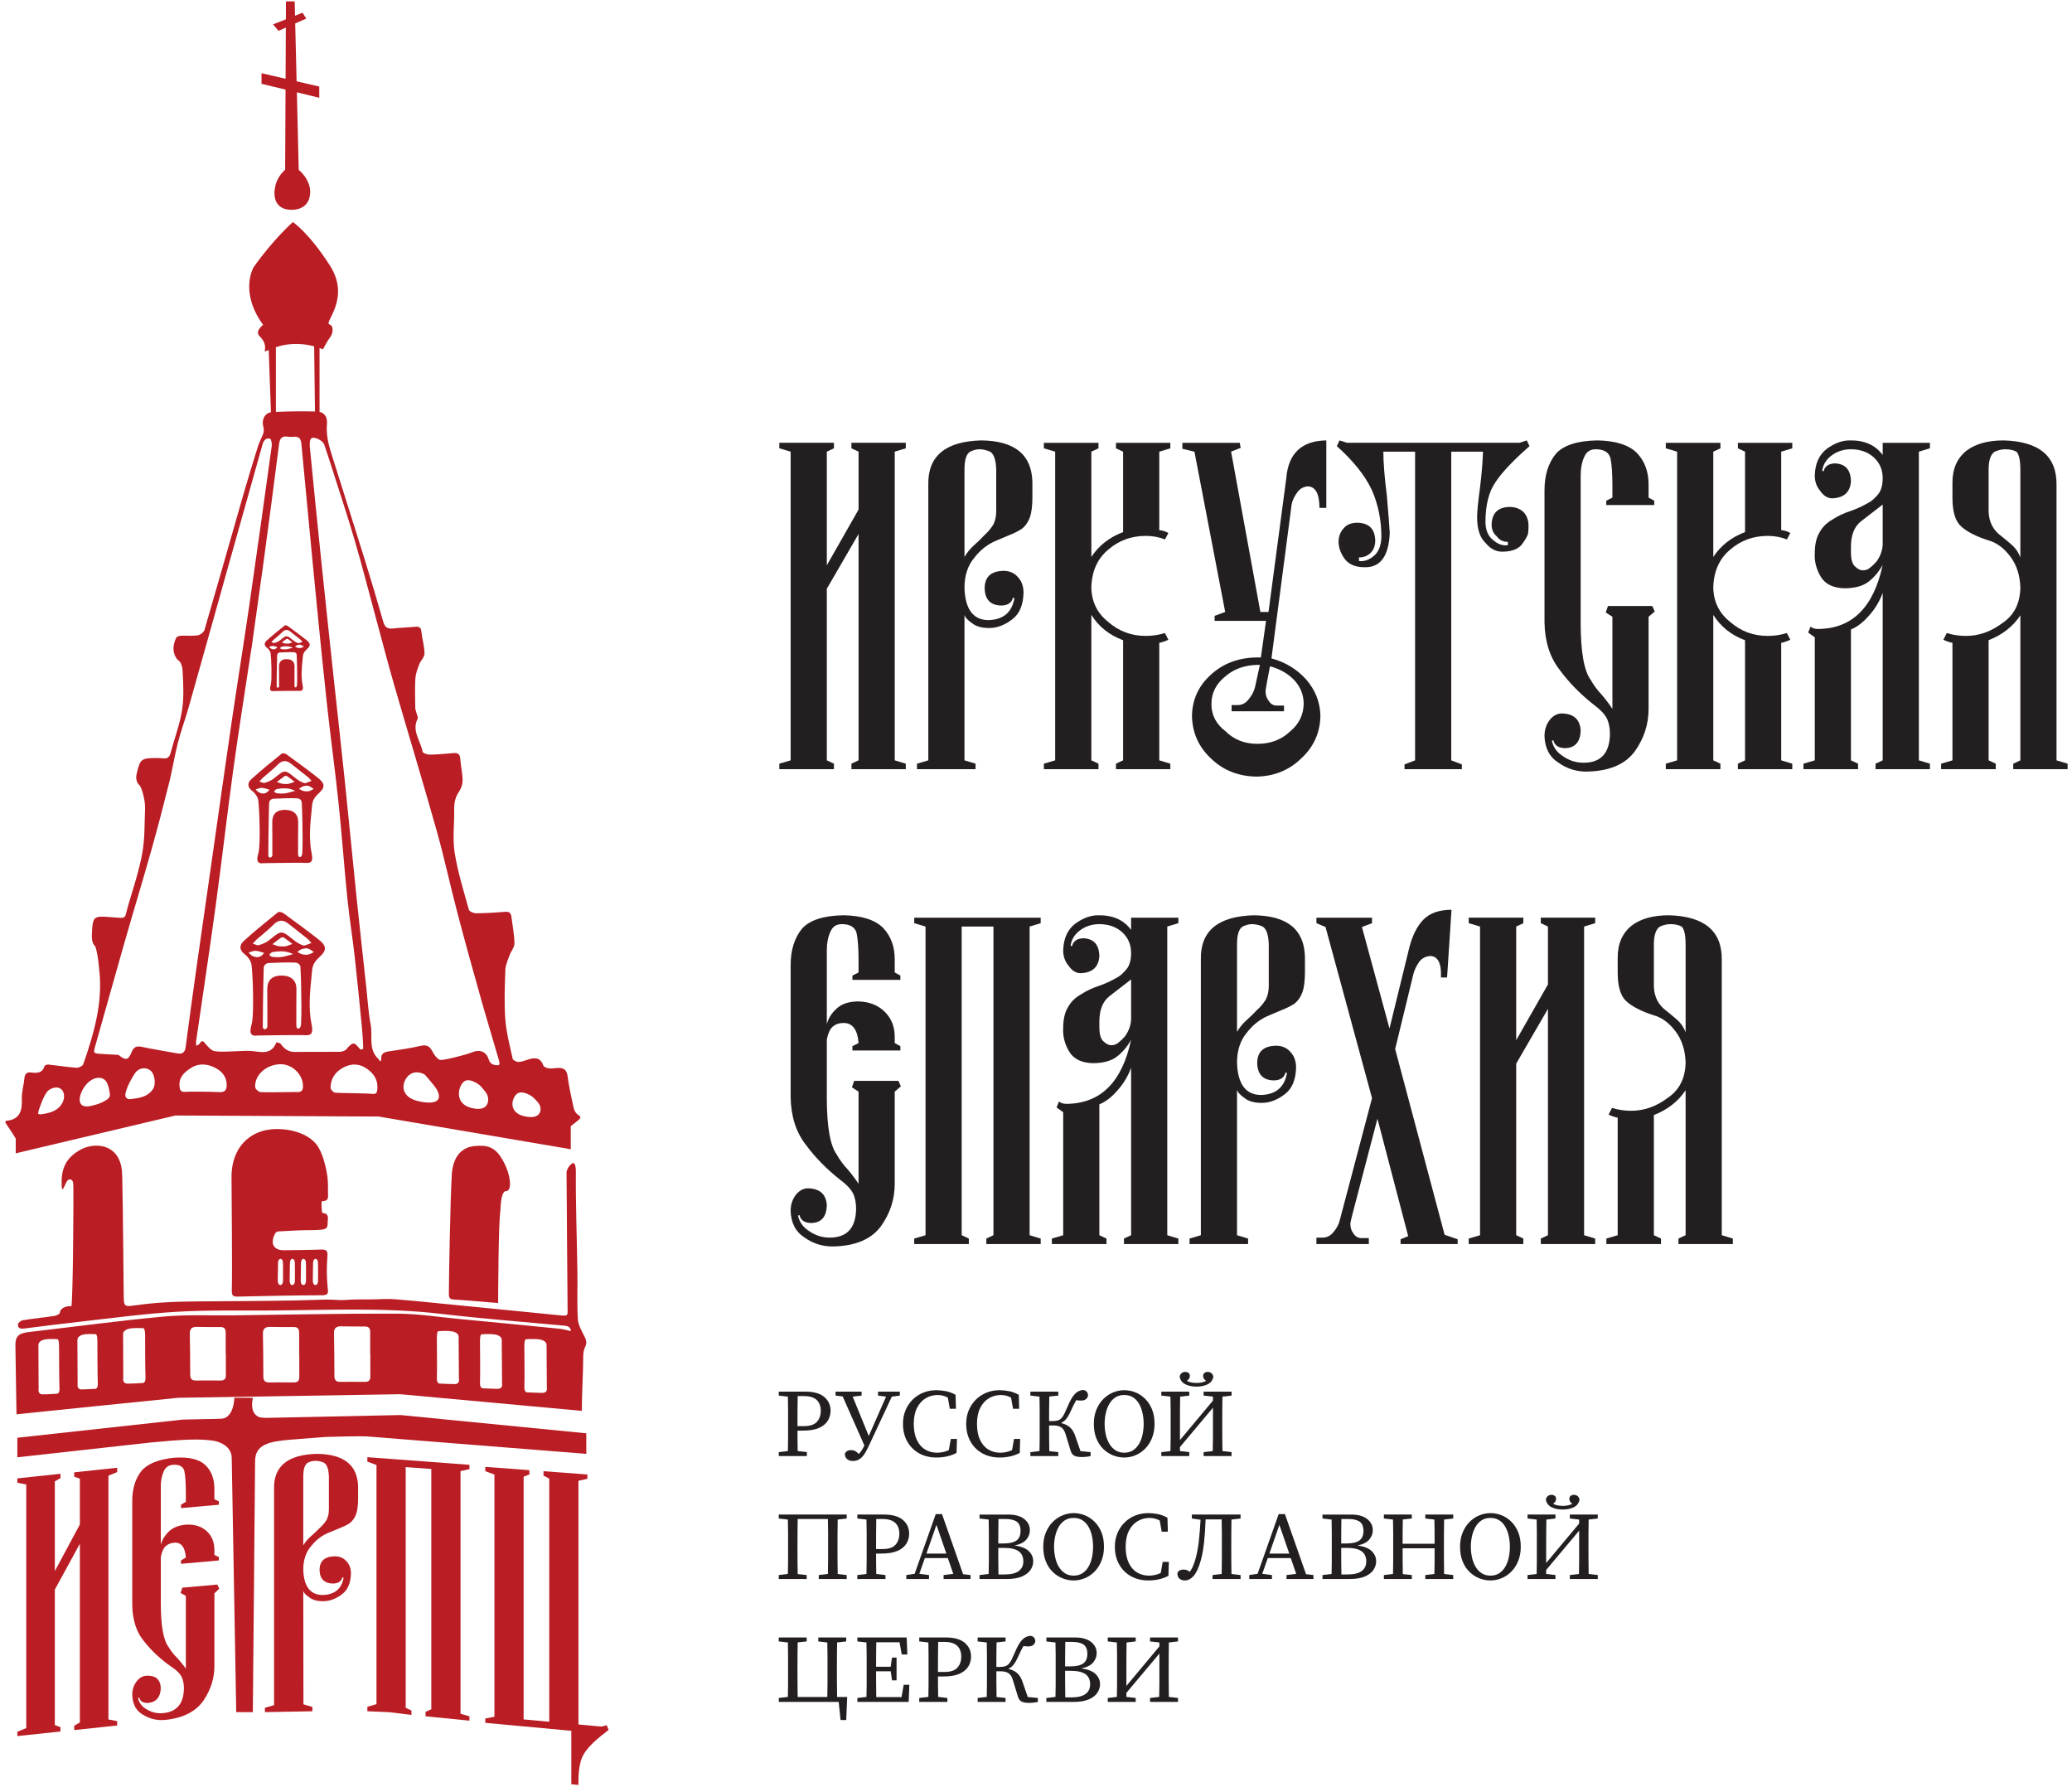 <?xml version="1.0" encoding="UTF-8"?> <svg xmlns="http://www.w3.org/2000/svg" width="269" height="232" viewBox="0 0 269 232" fill="none"><path d="M104.332 181.235H103.56C103.552 181.768 103.545 182.312 103.541 182.867C103.537 183.421 103.534 183.977 103.534 184.536V185.136H104.384C105.164 185.136 105.721 184.951 106.056 184.58C106.389 184.209 106.557 183.732 106.557 183.148C106.557 182.54 106.378 182.069 106.024 181.735C105.666 181.401 105.104 181.235 104.332 181.235ZM101.104 181.172V180.659H104.564C105.652 180.659 106.469 180.891 107.013 181.353C107.557 181.816 107.83 182.415 107.83 183.148C107.83 183.615 107.709 184.044 107.47 184.436C107.229 184.828 106.846 185.141 106.318 185.375C105.792 185.607 105.086 185.724 104.204 185.724H103.534C103.534 186.175 103.537 186.616 103.541 187.049C103.545 187.484 103.552 187.925 103.56 188.375L104.756 188.512V189.025H101.104V188.512L102.288 188.375C102.304 187.851 102.313 187.317 102.313 186.775V185.149V184.536V182.916C102.313 182.379 102.304 181.844 102.288 181.309L101.104 181.172Z" fill="#231F20"></path><path d="M108.476 181.172V180.659H111.859V181.172L110.701 181.31L112.784 186.412C112.801 186.387 112.816 186.36 112.829 186.331C112.843 186.302 112.853 186.275 112.861 186.25L115.035 181.31L113.993 181.172V180.659H116.823V181.172L115.781 181.31L112.772 187.75C112.608 188.108 112.435 188.432 112.251 188.719C112.067 189.007 111.852 189.236 111.608 189.407C111.363 189.578 111.069 189.663 110.727 189.663C110.427 189.663 110.177 189.582 109.98 189.419C109.783 189.258 109.685 189.026 109.685 188.726C109.821 188.408 110.092 188.25 110.495 188.25C110.675 188.25 110.84 188.286 110.991 188.356C111.14 188.427 111.309 188.559 111.499 188.751C111.636 188.61 111.761 188.448 111.877 188.27C111.993 188.09 112.107 187.883 112.219 187.65L109.403 181.284L108.476 181.172Z" fill="#231F20"></path><path d="M121.589 189.214C120.722 189.214 119.962 189.029 119.306 188.658C118.65 188.286 118.139 187.771 117.775 187.113C117.411 186.454 117.229 185.695 117.229 184.837C117.229 184.203 117.338 183.622 117.557 183.093C117.775 182.563 118.079 182.103 118.47 181.71C118.859 181.319 119.319 181.014 119.846 180.798C120.373 180.581 120.95 180.473 121.575 180.473C121.927 180.473 122.322 180.513 122.759 180.591C123.197 180.671 123.629 180.831 124.058 181.073L124.109 182.886H123.311L123.054 181.435C122.823 181.31 122.598 181.223 122.379 181.173C122.161 181.123 121.949 181.098 121.743 181.098C121.169 181.098 120.645 181.239 120.174 181.523C119.702 181.807 119.327 182.225 119.049 182.779C118.77 183.334 118.631 184.021 118.631 184.837C118.631 185.654 118.759 186.342 119.017 186.901C119.274 187.459 119.631 187.881 120.09 188.163C120.549 188.447 121.07 188.589 121.653 188.589C121.902 188.589 122.157 188.562 122.418 188.507C122.679 188.454 122.934 188.367 123.183 188.251L123.441 186.801H124.238L124.186 188.614C123.791 188.822 123.374 188.974 122.933 189.07C122.491 189.166 122.043 189.214 121.589 189.214Z" fill="#231F20"></path><path d="M129.796 189.214C128.929 189.214 128.169 189.029 127.513 188.658C126.857 188.286 126.347 187.771 125.983 187.113C125.619 186.454 125.436 185.695 125.436 184.837C125.436 184.203 125.545 183.622 125.764 183.093C125.983 182.563 126.287 182.103 126.677 181.71C127.067 181.319 127.527 181.014 128.053 180.798C128.58 180.581 129.157 180.473 129.783 180.473C130.135 180.473 130.529 180.513 130.967 180.591C131.404 180.671 131.836 180.831 132.265 181.073L132.316 182.886H131.519L131.261 181.435C131.031 181.31 130.805 181.223 130.587 181.173C130.368 181.123 130.156 181.098 129.951 181.098C129.376 181.098 128.852 181.239 128.381 181.523C127.909 181.807 127.535 182.225 127.256 182.779C126.977 183.334 126.839 184.021 126.839 184.837C126.839 185.654 126.967 186.342 127.224 186.901C127.481 187.459 127.839 187.881 128.297 188.163C128.756 188.447 129.277 188.589 129.86 188.589C130.109 188.589 130.364 188.562 130.625 188.507C130.887 188.454 131.141 188.367 131.391 188.251L131.648 186.801H132.445L132.393 188.614C131.999 188.822 131.581 188.974 131.14 189.07C130.699 189.166 130.251 189.214 129.796 189.214Z" fill="#231F20"></path><path d="M139.002 188.35L138.321 186.124C138.201 185.732 138.017 185.456 137.768 185.293C137.52 185.13 137.176 185.049 136.74 185.049H136.198C136.198 185.666 136.201 186.245 136.205 186.786C136.209 187.329 136.216 187.862 136.225 188.388L137.394 188.513V189.025H133.769V188.513L134.952 188.376C134.969 187.85 134.977 187.317 134.977 186.774V185.149V184.536V182.917C134.977 182.38 134.969 181.844 134.952 181.309L133.769 181.172V180.66H137.394V181.172L136.225 181.297C136.216 181.83 136.209 182.369 136.205 182.91C136.201 183.453 136.198 183.978 136.198 184.486H136.597C136.906 184.486 137.164 184.453 137.369 184.386C137.576 184.32 137.761 184.173 137.929 183.949C138.096 183.724 138.274 183.377 138.462 182.91C138.728 182.268 138.97 181.777 139.189 181.434C139.408 181.093 139.628 180.852 139.852 180.709C140.074 180.568 140.314 180.48 140.572 180.446C140.794 180.456 140.964 180.528 141.08 180.665C141.196 180.804 141.253 180.956 141.253 181.122C141.253 181.281 141.18 181.437 141.034 181.592C140.888 181.745 140.657 181.822 140.34 181.822C140.229 181.822 140.121 181.816 140.018 181.804C139.916 181.79 139.817 181.781 139.722 181.773C139.61 181.956 139.502 182.156 139.394 182.373C139.288 182.59 139.161 182.857 139.016 183.173C138.809 183.632 138.61 183.978 138.417 184.21C138.225 184.444 138 184.62 137.742 184.736C138.23 184.845 138.621 185.032 138.912 185.298C139.204 185.565 139.426 185.924 139.581 186.374L140.276 188.388L141.588 188.513V189.025C141.468 189.058 141.296 189.088 141.073 189.113C140.85 189.138 140.64 189.15 140.442 189.15C140.022 189.15 139.701 189.094 139.478 188.982C139.254 188.869 139.097 188.658 139.002 188.35Z" fill="#231F20"></path><path d="M145.957 188.588C146.402 188.588 146.786 188.481 147.107 188.269C147.43 188.057 147.69 187.773 147.893 187.418C148.093 187.065 148.242 186.664 148.335 186.218C148.43 185.772 148.478 185.312 148.478 184.836C148.478 184.369 148.43 183.913 148.335 183.468C148.242 183.021 148.093 182.618 147.893 182.26C147.69 181.902 147.43 181.618 147.107 181.409C146.786 181.201 146.402 181.097 145.957 181.097C145.511 181.097 145.127 181.201 144.806 181.409C144.485 181.618 144.221 181.902 144.015 182.26C143.809 182.618 143.657 183.021 143.558 183.468C143.459 183.913 143.41 184.369 143.41 184.836C143.41 185.312 143.459 185.772 143.558 186.218C143.657 186.664 143.809 187.065 144.015 187.418C144.221 187.773 144.485 188.057 144.806 188.269C145.127 188.481 145.511 188.588 145.957 188.588ZM145.957 189.213C145.459 189.213 144.975 189.12 144.503 188.932C144.033 188.744 143.607 188.468 143.23 188.1C142.853 187.733 142.555 187.277 142.337 186.73C142.118 186.185 142.009 185.553 142.009 184.836C142.009 184.153 142.119 183.54 142.343 182.998C142.566 182.456 142.865 181.997 143.237 181.622C143.61 181.248 144.033 180.961 144.503 180.766C144.975 180.57 145.459 180.472 145.957 180.472C146.454 180.472 146.937 180.566 147.403 180.753C147.87 180.941 148.291 181.218 148.663 181.585C149.037 181.952 149.335 182.406 149.558 182.948C149.781 183.49 149.891 184.12 149.891 184.836C149.891 185.52 149.782 186.133 149.563 186.674C149.346 187.216 149.05 187.677 148.677 188.057C148.303 188.436 147.882 188.724 147.41 188.92C146.938 189.116 146.454 189.213 145.957 189.213Z" fill="#231F20"></path><path d="M155.337 180.009C154.779 180.009 154.295 179.907 153.883 179.703C153.473 179.499 153.227 179.167 153.15 178.708C153.245 178.3 153.502 178.096 153.922 178.096C154.051 178.096 154.175 178.137 154.295 178.221C154.415 178.304 154.475 178.441 154.475 178.633C154.475 178.875 154.347 179.084 154.09 179.259C154.415 179.443 154.831 179.533 155.337 179.533C155.843 179.533 156.258 179.443 156.585 179.259C156.327 179.084 156.199 178.875 156.199 178.633C156.199 178.441 156.258 178.304 156.379 178.221C156.498 178.137 156.622 178.096 156.751 178.096C157.171 178.096 157.429 178.3 157.523 178.708C157.446 179.167 157.202 179.499 156.79 179.703C156.379 179.907 155.894 180.009 155.337 180.009ZM156.263 181.172V180.659H159.889V181.172L158.706 181.309C158.698 181.835 158.691 182.369 158.687 182.911C158.683 183.452 158.681 183.995 158.681 184.536V185.149C158.681 185.683 158.683 186.217 158.687 186.756C158.691 187.293 158.698 187.833 158.706 188.375L159.889 188.512V189.025H156.263V188.512L157.446 188.375C157.463 187.841 157.473 187.292 157.473 186.724V184.911V182.748L153.19 187.851V188.375L154.398 188.512V189.025H150.771V188.512L151.954 188.375C151.971 187.851 151.981 187.317 151.981 186.775V185.149V184.536V182.916C151.981 182.379 151.971 181.844 151.954 181.309L150.771 181.172V180.659H154.398V181.172L153.215 181.309C153.206 181.835 153.201 182.369 153.195 182.911C153.191 183.452 153.19 183.995 153.19 184.536V186.949L157.473 181.823V181.309L156.263 181.172Z" fill="#231F20"></path><path d="M101.104 204.983V204.47L102.286 204.333C102.304 203.807 102.313 203.274 102.313 202.733V201.106V200.494V198.874C102.313 198.337 102.304 197.801 102.286 197.267L101.104 197.13V196.617H109.926V197.13L108.756 197.267C108.746 197.793 108.741 198.326 108.736 198.867C108.732 199.41 108.729 199.951 108.729 200.494V201.106C108.729 201.639 108.732 202.175 108.736 202.714C108.741 203.251 108.746 203.791 108.756 204.333L109.926 204.47V204.983H106.3V204.47L107.482 204.333C107.5 203.807 107.508 203.274 107.508 202.733V201.106V200.494V198.843C107.508 198.293 107.5 197.742 107.482 197.193H103.56C103.552 197.726 103.545 198.27 103.541 198.825C103.536 199.378 103.534 199.935 103.534 200.494V201.106C103.534 201.639 103.536 202.178 103.541 202.719C103.545 203.262 103.552 203.803 103.56 204.346L104.73 204.47V204.983H101.104Z" fill="#231F20"></path><path d="M114.533 197.193H113.761C113.753 197.726 113.747 198.27 113.743 198.825C113.739 199.379 113.736 199.935 113.736 200.494V201.094H114.585C115.365 201.094 115.923 200.909 116.257 200.538C116.591 200.167 116.759 199.69 116.759 199.106C116.759 198.498 116.58 198.027 116.225 197.693C115.868 197.359 115.305 197.193 114.533 197.193ZM111.305 197.13V196.617H114.765C115.853 196.617 116.671 196.849 117.215 197.311C117.759 197.774 118.032 198.373 118.032 199.106C118.032 199.573 117.911 200.002 117.672 200.394C117.431 200.786 117.048 201.099 116.52 201.333C115.993 201.565 115.288 201.682 114.405 201.682H113.736C113.736 202.133 113.739 202.574 113.743 203.007C113.747 203.442 113.753 203.883 113.761 204.333L114.957 204.47V204.983H111.305V204.47L112.489 204.333C112.505 203.809 112.515 203.275 112.515 202.733V201.107V200.494V198.874C112.515 198.337 112.505 197.802 112.489 197.267L111.305 197.13Z" fill="#231F20"></path><path d="M121.575 197.955L120.277 201.682H122.862L121.575 197.955ZM117.666 204.983V204.47L118.746 204.309L121.485 196.554H122.295L125.035 204.358L125.999 204.47V204.983H122.502V204.47L123.762 204.321L123.054 202.27H120.071L119.351 204.309L120.611 204.47V204.983H117.666Z" fill="#231F20"></path><path d="M130.309 200.944H129.602C129.602 201.603 129.603 202.21 129.609 202.764C129.613 203.319 129.619 203.863 129.627 204.396H130.411C131.235 204.396 131.847 204.25 132.251 203.958C132.654 203.667 132.855 203.246 132.855 202.695C132.855 202.112 132.654 201.674 132.251 201.383C131.847 201.091 131.201 200.944 130.309 200.944ZM130.514 197.192H129.627C129.619 197.727 129.613 198.266 129.609 198.812C129.603 199.358 129.602 199.878 129.602 200.37H130.27C131.05 200.37 131.617 200.24 131.967 199.982C132.319 199.723 132.495 199.311 132.495 198.743C132.495 198.176 132.33 197.776 132.001 197.543C131.67 197.31 131.175 197.192 130.514 197.192ZM127.171 197.131V196.618H130.901C131.791 196.618 132.482 196.81 132.971 197.192C133.459 197.576 133.703 198.064 133.703 198.656C133.703 199.098 133.55 199.502 133.241 199.87C132.933 200.236 132.422 200.49 131.71 200.632C132.567 200.748 133.187 200.995 133.569 201.37C133.95 201.744 134.141 202.187 134.141 202.695C134.141 203.071 134.027 203.434 133.801 203.783C133.573 204.134 133.206 204.422 132.701 204.646C132.195 204.871 131.53 204.984 130.707 204.984H127.171V204.471L128.354 204.334C128.371 203.808 128.379 203.275 128.379 202.732V201.107V200.494V198.875C128.379 198.338 128.371 197.802 128.354 197.268L127.171 197.131Z" fill="#231F20"></path><path d="M139.39 204.546C139.836 204.546 140.22 204.439 140.541 204.227C140.862 204.015 141.124 203.731 141.325 203.376C141.526 203.023 141.676 202.622 141.769 202.176C141.864 201.73 141.91 201.27 141.91 200.794C141.91 200.327 141.864 199.871 141.769 199.426C141.676 198.979 141.526 198.576 141.325 198.218C141.124 197.86 140.862 197.576 140.541 197.367C140.22 197.159 139.836 197.055 139.39 197.055C138.945 197.055 138.561 197.159 138.24 197.367C137.918 197.576 137.654 197.86 137.448 198.218C137.242 198.576 137.09 198.979 136.992 199.426C136.893 199.871 136.844 200.327 136.844 200.794C136.844 201.27 136.893 201.73 136.992 202.176C137.09 202.622 137.242 203.023 137.448 203.376C137.654 203.731 137.918 204.015 138.24 204.227C138.561 204.439 138.945 204.546 139.39 204.546ZM139.39 205.171C138.893 205.171 138.408 205.078 137.937 204.89C137.465 204.702 137.041 204.426 136.664 204.058C136.286 203.691 135.989 203.235 135.77 202.688C135.552 202.143 135.442 201.511 135.442 200.794C135.442 200.111 135.553 199.498 135.777 198.956C136 198.414 136.297 197.955 136.67 197.58C137.044 197.206 137.465 196.919 137.937 196.724C138.408 196.528 138.893 196.43 139.39 196.43C139.888 196.43 140.37 196.524 140.837 196.711C141.304 196.899 141.725 197.176 142.097 197.543C142.47 197.91 142.769 198.364 142.992 198.906C143.214 199.448 143.325 200.078 143.325 200.794C143.325 201.478 143.217 202.091 142.997 202.632C142.778 203.174 142.484 203.635 142.11 204.015C141.737 204.394 141.316 204.682 140.844 204.878C140.372 205.074 139.888 205.171 139.39 205.171Z" fill="#231F20"></path><path d="M149.098 205.171C148.231 205.171 147.47 204.986 146.815 204.615C146.159 204.243 145.648 203.728 145.284 203.07C144.919 202.411 144.738 201.652 144.738 200.794C144.738 200.16 144.847 199.579 145.066 199.05C145.284 198.52 145.588 198.06 145.979 197.667C146.368 197.276 146.827 196.971 147.355 196.755C147.882 196.538 148.458 196.43 149.084 196.43C149.436 196.43 149.831 196.47 150.267 196.548C150.704 196.628 151.138 196.788 151.567 197.03L151.618 198.843H150.82L150.563 197.392C150.331 197.267 150.107 197.18 149.888 197.13C149.67 197.08 149.458 197.055 149.251 197.055C148.678 197.055 148.154 197.196 147.683 197.48C147.211 197.764 146.836 198.182 146.558 198.736C146.279 199.291 146.139 199.978 146.139 200.794C146.139 201.611 146.268 202.299 146.526 202.858C146.782 203.416 147.14 203.838 147.599 204.12C148.058 204.404 148.578 204.546 149.162 204.546C149.411 204.546 149.666 204.519 149.927 204.464C150.188 204.411 150.443 204.324 150.692 204.208L150.95 202.758H151.747L151.695 204.571C151.3 204.779 150.882 204.931 150.442 205.027C149.999 205.123 149.551 205.171 149.098 205.171Z" fill="#231F20"></path><path d="M154.732 197.131V196.617H161.06V197.131L159.876 197.268C159.868 197.801 159.862 198.337 159.856 198.875C159.852 199.413 159.851 199.952 159.851 200.495V201.107C159.851 201.649 159.852 202.191 159.856 202.733C159.862 203.275 159.868 203.808 159.876 204.333L161.06 204.471V204.984H157.42V204.471L158.603 204.333C158.62 203.792 158.628 203.252 158.628 202.715V201.107V200.495V198.856C158.628 198.315 158.62 197.776 158.603 197.243H156.52C156.478 198.419 156.408 199.429 156.314 200.276C156.22 201.121 156.083 201.875 155.903 202.533C155.646 203.467 155.342 204.14 154.99 204.552C154.638 204.965 154.243 205.172 153.807 205.172C153.54 205.172 153.315 205.096 153.131 204.947C152.947 204.796 152.855 204.551 152.855 204.208C152.932 204.043 153.038 203.925 153.17 203.859C153.303 203.792 153.463 203.759 153.652 203.759C153.815 203.759 153.96 203.784 154.09 203.833C154.218 203.884 154.346 203.955 154.475 204.047C154.767 203.637 155.011 203.079 155.208 202.371C155.396 201.704 155.539 200.961 155.632 200.144C155.727 199.327 155.804 198.377 155.864 197.293L154.732 197.131Z" fill="#231F20"></path><path d="M166.097 197.955L164.799 201.682H167.383L166.097 197.955ZM162.188 204.983V204.47L163.268 204.309L166.007 196.554H166.817L169.557 204.358L170.521 204.47V204.983H167.023V204.47L168.284 204.321L167.576 202.27H164.592L163.872 204.309L165.132 204.47V204.983H162.188Z" fill="#231F20"></path><path d="M174.83 200.944H174.123C174.123 201.603 174.124 202.21 174.128 202.764C174.134 203.319 174.14 203.863 174.148 204.396H174.932C175.756 204.396 176.368 204.25 176.772 203.958C177.175 203.667 177.376 203.246 177.376 202.695C177.376 202.112 177.175 201.674 176.772 201.383C176.368 201.091 175.722 200.944 174.83 200.944ZM175.036 197.192H174.148C174.14 197.727 174.134 198.266 174.128 198.812C174.124 199.358 174.123 199.878 174.123 200.37H174.791C175.572 200.37 176.138 200.24 176.488 199.982C176.84 199.723 177.016 199.311 177.016 198.743C177.016 198.176 176.851 197.776 176.522 197.543C176.191 197.31 175.696 197.192 175.036 197.192ZM171.692 197.131V196.618H175.422C176.312 196.618 177.003 196.81 177.492 197.192C177.98 197.576 178.226 198.064 178.226 198.656C178.226 199.098 178.071 199.502 177.762 199.87C177.454 200.236 176.943 200.49 176.232 200.632C177.088 200.748 177.708 200.995 178.09 201.37C178.471 201.744 178.662 202.187 178.662 202.695C178.662 203.071 178.548 203.434 178.322 203.783C178.094 204.134 177.728 204.422 177.222 204.646C176.716 204.871 176.052 204.984 175.23 204.984H171.692V204.471L172.875 204.334C172.892 203.808 172.9 203.275 172.9 202.732V201.107V200.494V198.875C172.9 198.338 172.892 197.802 172.875 197.268L171.692 197.131Z" fill="#231F20"></path><path d="M185.04 197.13V196.617H188.666V197.13L187.484 197.267C187.474 197.793 187.469 198.326 187.464 198.867C187.46 199.41 187.458 199.951 187.458 200.494V201.106C187.458 201.639 187.46 202.175 187.464 202.714C187.469 203.251 187.474 203.791 187.484 204.333L188.666 204.47V204.983H185.04V204.47L186.222 204.333C186.24 203.799 186.249 203.255 186.249 202.701V200.994H182.096C182.096 201.627 182.097 202.215 182.101 202.757C182.105 203.299 182.113 203.829 182.121 204.346L183.29 204.47V204.983H179.664V204.47L180.848 204.333C180.865 203.807 180.873 203.274 180.873 202.733V201.106V200.494V198.874C180.873 198.337 180.865 197.801 180.848 197.267L179.664 197.13V196.617H183.29V197.13L182.121 197.254C182.113 197.789 182.105 198.322 182.101 198.855C182.097 199.389 182.096 199.906 182.096 200.406H186.249V198.806C186.249 198.289 186.24 197.775 186.222 197.267L185.04 197.13Z" fill="#231F20"></path><path d="M193.501 204.546C193.946 204.546 194.33 204.439 194.651 204.227C194.973 204.015 195.234 203.731 195.435 203.376C195.637 203.023 195.785 202.622 195.879 202.176C195.974 201.73 196.021 201.27 196.021 200.794C196.021 200.327 195.974 199.871 195.879 199.426C195.785 198.979 195.637 198.576 195.435 198.218C195.234 197.86 194.973 197.576 194.651 197.367C194.33 197.159 193.946 197.055 193.501 197.055C193.054 197.055 192.671 197.159 192.349 197.367C192.027 197.576 191.765 197.86 191.558 198.218C191.353 198.576 191.201 198.979 191.102 199.426C191.003 199.871 190.954 200.327 190.954 200.794C190.954 201.27 191.003 201.73 191.102 202.176C191.201 202.622 191.353 203.023 191.558 203.376C191.765 203.731 192.027 204.015 192.349 204.227C192.671 204.439 193.054 204.546 193.501 204.546ZM193.501 205.171C193.003 205.171 192.518 205.078 192.047 204.89C191.575 204.702 191.151 204.426 190.774 204.058C190.397 203.691 190.099 203.235 189.881 202.688C189.662 202.143 189.553 201.511 189.553 200.794C189.553 200.111 189.663 199.498 189.886 198.956C190.109 198.414 190.407 197.955 190.779 197.58C191.154 197.206 191.575 196.919 192.047 196.724C192.518 196.528 193.003 196.43 193.501 196.43C193.997 196.43 194.479 196.524 194.947 196.711C195.414 196.899 195.835 197.176 196.207 197.543C196.581 197.91 196.878 198.364 197.101 198.906C197.323 199.448 197.435 200.078 197.435 200.794C197.435 201.478 197.326 202.091 197.107 202.632C196.889 203.174 196.593 203.635 196.221 204.015C195.847 204.394 195.425 204.682 194.954 204.878C194.482 205.074 193.997 205.171 193.501 205.171Z" fill="#231F20"></path><path d="M202.881 195.967C202.323 195.967 201.838 195.865 201.427 195.661C201.015 195.457 200.771 195.125 200.694 194.666C200.789 194.258 201.045 194.054 201.466 194.054C201.595 194.054 201.718 194.095 201.838 194.179C201.958 194.262 202.018 194.399 202.018 194.591C202.018 194.833 201.89 195.042 201.633 195.217C201.958 195.401 202.374 195.491 202.881 195.491C203.386 195.491 203.802 195.401 204.127 195.217C203.87 195.042 203.742 194.833 203.742 194.591C203.742 194.399 203.802 194.262 203.922 194.179C204.042 194.095 204.166 194.054 204.295 194.054C204.715 194.054 204.973 194.258 205.067 194.666C204.99 195.125 204.745 195.457 204.334 195.661C203.922 195.865 203.438 195.967 202.881 195.967ZM203.806 197.13V196.617H207.433V197.13L206.25 197.267C206.241 197.793 206.235 198.327 206.23 198.869C206.226 199.411 206.225 199.953 206.225 200.494V201.107C206.225 201.641 206.226 202.175 206.23 202.714C206.235 203.251 206.241 203.791 206.25 204.333L207.433 204.47V204.983H203.806V204.47L204.99 204.333C205.007 203.799 205.015 203.25 205.015 202.682V200.869V198.706L200.733 203.809V204.333L201.942 204.47V204.983H198.315V204.47L199.498 204.333C199.515 203.809 199.523 203.275 199.523 202.733V201.107V200.494V198.874C199.523 198.337 199.515 197.802 199.498 197.267L198.315 197.13V196.617H201.942V197.13L200.758 197.267C200.75 197.793 200.743 198.327 200.739 198.869C200.735 199.411 200.733 199.953 200.733 200.494V202.907L205.015 197.781V197.267L203.806 197.13Z" fill="#231F20"></path><path d="M106.235 213.087V212.574H109.861V213.087L108.679 213.224C108.669 213.758 108.663 214.294 108.659 214.831C108.655 215.37 108.652 215.908 108.652 216.451V217.063C108.652 217.606 108.655 218.147 108.659 218.69C108.663 219.231 108.669 219.768 108.679 220.303H109.989L109.861 223.291H109.128L108.884 220.94H101.104V220.427L102.287 220.29C102.304 219.748 102.312 219.208 102.312 218.671V217.063V216.451V214.824C102.312 214.283 102.304 213.75 102.287 213.224L101.104 213.087V212.574H104.731V213.087L103.56 213.211C103.551 213.754 103.544 214.294 103.54 214.831C103.536 215.37 103.533 215.908 103.533 216.451V217.063C103.533 217.606 103.536 218.147 103.54 218.69C103.544 219.231 103.551 219.768 103.56 220.303H107.405C107.421 219.76 107.431 219.219 107.431 218.676V217.063V216.451V214.824C107.431 214.283 107.421 213.75 107.405 213.224L106.235 213.087Z" fill="#231F20"></path><path d="M111.307 213.087V212.574H117.711L117.801 214.787H117.068L116.785 213.199H113.763C113.755 213.732 113.748 214.267 113.744 214.8C113.739 215.334 113.737 215.859 113.737 216.375H115.628L115.808 215.188H116.399V218.139H115.808L115.64 216.964H113.737C113.737 217.588 113.739 218.175 113.744 218.72C113.748 219.267 113.755 219.798 113.763 220.315H117.043L117.325 218.714H118.059L117.968 220.94H111.307V220.427L112.489 220.29C112.507 219.764 112.516 219.231 112.516 218.69V217.063V216.451V214.831C112.516 214.294 112.507 213.758 112.489 213.224L111.307 213.087Z" fill="#231F20"></path><path d="M122.571 213.15H121.799C121.791 213.683 121.784 214.227 121.78 214.782C121.776 215.336 121.773 215.892 121.773 216.451V217.051H122.623C123.403 217.051 123.96 216.866 124.295 216.495C124.628 216.124 124.796 215.647 124.796 215.063C124.796 214.455 124.617 213.983 124.263 213.65C123.905 213.316 123.343 213.15 122.571 213.15ZM119.343 213.087V212.574H122.803C123.891 212.574 124.708 212.806 125.252 213.268C125.796 213.731 126.069 214.33 126.069 215.063C126.069 215.53 125.948 215.959 125.709 216.351C125.468 216.743 125.085 217.056 124.557 217.29C124.031 217.522 123.325 217.639 122.443 217.639H121.773C121.773 218.09 121.776 218.531 121.78 218.964C121.784 219.399 121.791 219.84 121.799 220.29L122.995 220.427V220.94H119.343V220.427L120.527 220.29C120.543 219.766 120.552 219.232 120.552 218.69V217.064V216.451V214.831C120.552 214.294 120.543 213.759 120.527 213.224L119.343 213.087Z" fill="#231F20"></path><path d="M132.158 220.265L131.476 218.039C131.356 217.647 131.172 217.371 130.923 217.208C130.675 217.045 130.331 216.964 129.894 216.964H129.354C129.354 217.581 129.356 218.16 129.36 218.701C129.364 219.244 129.371 219.777 129.38 220.303L130.55 220.428V220.94H126.924V220.428L128.107 220.291C128.124 219.765 128.132 219.232 128.132 218.689V217.064V216.451V214.832C128.132 214.295 128.124 213.759 128.107 213.224L126.924 213.087V212.575H130.55V213.087L129.38 213.212C129.371 213.745 129.364 214.284 129.36 214.825C129.356 215.368 129.354 215.893 129.354 216.401H129.752C130.062 216.401 130.319 216.368 130.524 216.301C130.731 216.235 130.916 216.088 131.084 215.864C131.251 215.639 131.428 215.292 131.618 214.825C131.883 214.183 132.126 213.692 132.344 213.349C132.563 213.008 132.783 212.767 133.007 212.624C133.23 212.483 133.47 212.395 133.727 212.361C133.95 212.371 134.119 212.443 134.235 212.58C134.35 212.719 134.408 212.871 134.408 213.037C134.408 213.196 134.335 213.352 134.19 213.507C134.044 213.66 133.812 213.737 133.495 213.737C133.384 213.737 133.276 213.731 133.174 213.719C133.071 213.705 132.972 213.696 132.878 213.688C132.766 213.871 132.658 214.071 132.55 214.288C132.443 214.505 132.316 214.772 132.171 215.088C131.964 215.547 131.766 215.893 131.572 216.125C131.379 216.359 131.155 216.535 130.898 216.651C131.386 216.76 131.776 216.947 132.067 217.213C132.359 217.48 132.582 217.839 132.736 218.289L133.431 220.303L134.743 220.428V220.94C134.623 220.973 134.451 221.003 134.228 221.028C134.006 221.053 133.795 221.065 133.598 221.065C133.178 221.065 132.856 221.009 132.634 220.897C132.411 220.784 132.252 220.573 132.158 220.265Z" fill="#231F20"></path><path d="M138.983 216.901H138.276C138.276 217.56 138.278 218.167 138.283 218.721C138.287 219.276 138.294 219.82 138.302 220.353H139.086C139.91 220.353 140.522 220.207 140.926 219.915C141.328 219.624 141.53 219.203 141.53 218.652C141.53 218.069 141.328 217.631 140.926 217.34C140.522 217.048 139.875 216.901 138.983 216.901ZM139.188 213.149H138.302C138.294 213.684 138.287 214.223 138.283 214.769C138.278 215.315 138.276 215.835 138.276 216.327H138.944C139.724 216.327 140.291 216.197 140.642 215.939C140.994 215.68 141.168 215.268 141.168 214.7C141.168 214.133 141.004 213.733 140.675 213.5C140.344 213.267 139.85 213.149 139.188 213.149ZM135.846 213.088V212.575H139.575C140.466 212.575 141.156 212.767 141.646 213.149C142.134 213.533 142.378 214.021 142.378 214.613C142.378 215.055 142.224 215.459 141.915 215.827C141.607 216.193 141.096 216.447 140.386 216.589C141.242 216.705 141.862 216.952 142.243 217.327C142.624 217.701 142.815 218.144 142.815 218.652C142.815 219.028 142.702 219.391 142.475 219.74C142.247 220.091 141.882 220.379 141.375 220.603C140.868 220.828 140.206 220.941 139.382 220.941H135.846V220.428L137.028 220.291C137.046 219.765 137.054 219.232 137.054 218.689V217.064V216.451V214.832C137.054 214.295 137.046 213.759 137.028 213.225L135.846 213.088Z" fill="#231F20"></path><path d="M149.308 213.087V212.574H152.935V213.087L151.751 213.224C151.743 213.75 151.736 214.283 151.732 214.824C151.728 215.367 151.726 215.908 151.726 216.451V217.063C151.726 217.596 151.728 218.132 151.732 218.671C151.736 219.208 151.743 219.748 151.751 220.29L152.935 220.427V220.94H149.308V220.427L150.491 220.29C150.508 219.756 150.518 219.206 150.518 218.639V216.826V214.663L146.235 219.764V220.29L147.443 220.427V220.94H143.816V220.427L145 220.29C145.018 219.764 145.026 219.231 145.026 218.69V217.063V216.451V214.831C145.026 214.294 145.018 213.758 145 213.224L143.816 213.087V212.574H147.443V213.087L146.26 213.224C146.252 213.75 146.246 214.283 146.24 214.824C146.236 215.367 146.235 215.908 146.235 216.451V218.864L150.518 213.736V213.224L149.308 213.087Z" fill="#231F20"></path><path d="M107.343 73.389L111.464 66.151V58.633L110.537 58.198V57.483H117.597V58.198L116.16 58.633V98.706L117.597 99.141V99.856H110.537V99.141L111.464 98.706V69.32L107.343 76.433V98.706L108.269 99.141V99.856H101.177V99.141L102.647 98.706V58.633L101.177 58.198V57.483H108.269V58.198L107.343 58.633V73.389Z" fill="#231F20"></path><path d="M125.215 72.302C125.555 71.722 125.971 71.214 126.46 70.779C126.929 70.366 127.365 69.941 127.771 69.506C128.239 69.093 128.633 68.626 128.952 68.109C129.208 67.612 129.336 67.021 129.336 66.338V60.933C129.292 59.69 129.027 58.923 128.537 58.634C128.068 58.428 127.611 58.324 127.164 58.324C126.78 58.324 126.375 58.428 125.949 58.634C125.459 58.923 125.215 59.69 125.215 60.933V72.302ZM125.215 98.706L126.652 99.141V99.856H119.049V99.141L120.519 98.706V62.89C120.455 59.203 122.744 57.298 127.387 57.174C131.732 57.215 133.947 59.017 134.032 62.58V64.535C134.032 65.654 133.925 66.523 133.712 67.145C133.456 67.829 133.084 68.346 132.593 68.698C132.125 68.989 131.624 69.237 131.093 69.444C130.581 69.651 130.017 69.89 129.4 70.158C128.271 70.614 127.312 71.35 126.524 72.365C125.651 73.379 125.215 74.694 125.215 76.309C125.3 79.064 126.321 80.462 128.281 80.504C130.24 80.462 131.38 79.509 131.7 77.645L131.508 77.584C131.359 78.225 130.88 78.567 130.071 78.609C128.621 78.609 127.876 77.862 127.835 76.371C127.835 74.901 128.643 74.146 130.261 74.103C131.049 74.103 131.679 74.373 132.147 74.912C132.636 75.429 132.881 76.113 132.881 76.962C132.839 78.535 132.36 79.675 131.444 80.378C130.464 81.145 129.452 81.528 128.409 81.528C127.451 81.528 126.716 81.321 126.205 80.906C125.629 80.514 125.3 80.151 125.215 79.82V98.706Z" fill="#231F20"></path><path d="M141.686 72.302C142.645 70.832 144.018 69.755 145.808 69.072V58.634L144.881 58.2V57.485H151.941V58.2L150.504 58.634V68.822C150.95 68.865 151.344 68.989 151.685 69.195L151.238 70.034C150.492 69.724 149.661 69.569 148.746 69.569C146.872 69.569 145.242 70.169 143.858 71.37C142.453 72.55 141.729 74.197 141.686 76.309C141.729 78.132 142.453 79.602 143.858 80.721C145.242 81.942 146.872 82.553 148.746 82.553C149.62 82.553 150.45 82.429 151.238 82.181L151.685 83.05C151.302 83.237 150.908 83.371 150.504 83.454V98.706L151.941 99.141V99.856H144.881V99.141L145.808 98.706V83.113C144.018 82.45 142.645 81.353 141.686 79.82V98.706L142.613 99.141V99.856H135.521V99.141L136.99 98.706V58.634L135.521 58.2V57.485H142.613V58.2L141.686 58.634V72.302Z" fill="#231F20"></path><path d="M159.893 92.338V91.53H160.691C161.266 91.53 161.746 91.272 162.129 90.754C162.513 90.298 162.778 89.792 162.927 89.232L163.567 86.312H163.247C161.586 86.353 160.213 86.84 159.126 87.772C157.89 88.745 157.274 89.957 157.274 91.406C157.274 92.836 157.89 94.016 159.126 94.948C160.213 96.025 161.586 96.564 163.247 96.564C164.951 96.564 166.366 96.025 167.497 94.948C168.625 94.016 169.21 92.836 169.253 91.406C169.253 90.205 168.838 89.16 168.007 88.269C167.177 87.42 166.133 86.829 164.877 86.498L164.493 88.517C164.365 89.242 164.302 89.646 164.302 89.729C164.302 90.205 164.429 90.609 164.685 90.941C164.941 91.376 165.291 91.593 165.739 91.593H166.698V92.338H159.893ZM153.503 58.261V57.484H160.947L161.075 58.137L159.829 58.634L163.63 79.446H164.685L166.985 62.144C167.241 58.872 168.975 57.216 172.191 57.173V65.933H171.297C171.297 64.112 170.797 63.18 169.797 63.138C169.221 63.18 168.762 63.438 168.422 63.914C168.018 64.474 167.773 65.002 167.687 65.498L165.069 85.473C166.857 85.95 168.358 86.861 169.573 88.206C170.765 89.573 171.382 91.148 171.426 92.929C171.382 95.124 170.551 96.966 168.933 98.458C167.357 99.99 165.419 100.777 163.119 100.818C160.755 100.777 158.785 99.99 157.21 98.458C155.611 96.966 154.793 95.124 154.75 92.929C154.793 90.796 155.611 89.014 157.21 87.585C158.785 86.136 160.755 85.39 163.119 85.349H163.694L164.365 80.596H157.689V79.944L159.062 79.446L155.07 58.634L153.503 58.261Z" fill="#231F20"></path><path d="M188.412 98.706L189.786 99.234V99.856H182.343V99.234L183.716 98.706V58.633H179.595C179.595 60.042 179.744 61.926 180.043 64.287C180.255 66.71 180.383 68.346 180.426 69.195C180.298 72.198 179.212 73.68 177.167 73.637C175.911 73.637 175.016 73.234 174.484 72.426C174.015 71.722 173.782 71.028 173.782 70.345C173.782 69.62 174.015 69.019 174.484 68.542C174.867 68.088 175.452 67.859 176.242 67.859C177.731 67.901 178.499 68.668 178.542 70.158C178.542 70.779 178.371 71.287 178.03 71.681C177.626 72.135 177.092 72.364 176.432 72.364V72.83C177.092 72.913 177.731 72.695 178.35 72.177C178.967 71.681 179.296 70.873 179.34 69.754C179.34 67.518 178.924 65.468 178.094 63.603C177.22 61.739 175.708 59.845 173.558 57.919L173.908 57.173L174.867 57.483H197.262L198.219 57.173L198.571 57.919C196.463 59.762 194.994 61.316 194.163 62.578C193.288 63.842 192.852 65.561 192.852 67.736C192.852 68.833 193.204 69.641 193.907 70.158C194.482 70.656 195.099 70.862 195.759 70.779V70.345C195.142 70.345 194.663 70.106 194.323 69.63C193.875 69.257 193.651 68.75 193.651 68.108C193.694 66.617 194.46 65.85 195.951 65.809C196.739 65.809 197.367 66.047 197.836 66.523C198.24 66.98 198.443 67.57 198.443 68.294C198.443 68.605 198.422 68.946 198.379 69.32C198.23 69.692 198.028 70.055 197.772 70.406C197.303 71.214 196.387 71.618 195.024 71.618C194.194 71.618 193.47 71.236 192.852 70.469C192.128 69.785 191.767 68.678 191.767 67.145C191.767 66.4 191.894 65.105 192.15 63.262C192.363 61.481 192.491 59.938 192.534 58.633H188.412V98.706Z" fill="#231F20"></path><path d="M209.333 80.068L208.47 79.51L208.758 78.671H214.509L214.828 79.384L214.029 80.068V92.028C214.029 94.016 213.442 95.839 212.272 97.495C211.016 99.235 208.908 100.126 205.946 100.167C204.626 100.167 203.424 99.784 202.337 99.018C201.165 98.272 200.558 97.112 200.517 95.538C200.517 94.731 200.75 94.027 201.22 93.426C201.666 92.887 202.188 92.619 202.785 92.619C204.317 92.66 205.126 93.395 205.212 94.823C205.169 96.356 204.466 97.123 203.104 97.123C202.294 97.082 201.814 96.739 201.666 96.098L201.474 96.159C201.645 97.01 202.145 97.692 202.976 98.21C203.764 98.748 204.637 99.018 205.596 99.018C207.832 99.018 208.97 97.775 209.014 95.29C209.014 94.482 208.874 93.799 208.598 93.239C208.3 92.68 207.757 92.111 206.969 91.531C205.181 90.123 203.678 88.591 202.465 86.934C201.208 85.318 200.558 83.268 200.517 80.783V63.667C200.517 61.678 201.016 60.084 202.017 58.883C203.018 57.786 204.808 57.216 207.385 57.174C209.769 57.216 211.484 57.764 212.528 58.82C213.529 59.876 214.029 61.234 214.029 62.89V64.598L214.764 65.002V65.562H208.534V65.002L209.333 64.598V63.076C209.333 61.482 209.248 60.28 209.078 59.472C208.865 58.707 208.225 58.323 207.161 58.323C206.437 58.323 205.936 58.664 205.66 59.348C205.361 60.011 205.212 60.808 205.212 61.74V80.844C205.212 84.614 205.649 87.088 206.522 88.27C206.905 88.952 207.364 89.574 207.896 90.134C208.364 90.672 208.844 91.303 209.333 92.028V80.068Z" fill="#231F20"></path><path d="M222.43 72.302C223.389 70.832 224.762 69.755 226.552 69.072V58.634L225.625 58.2V57.485H232.685V58.2L231.248 58.634V68.822C231.694 68.865 232.088 68.989 232.429 69.195L231.982 70.034C231.236 69.724 230.405 69.569 229.49 69.569C227.616 69.569 225.986 70.169 224.602 71.37C223.197 72.55 222.473 74.197 222.43 76.309C222.473 78.132 223.197 79.602 224.602 80.721C225.986 81.942 227.616 82.553 229.49 82.553C230.364 82.553 231.194 82.429 231.982 82.181L232.429 83.05C232.046 83.237 231.652 83.371 231.248 83.454V98.706L232.685 99.141V99.856H225.625V99.141L226.552 98.706V83.113C224.762 82.45 223.389 81.353 222.43 79.82V98.706L223.357 99.141V99.856H216.265V99.141L217.734 98.706V58.634L216.265 58.2V57.485H223.357V58.2L222.43 58.634V72.302Z" fill="#231F20"></path><path d="M244.423 65.499C243.379 66.307 242.443 67.032 241.612 67.674C240.739 68.358 240.302 69.455 240.302 70.967V71.68C240.302 72.655 240.494 73.286 240.878 73.576C241.196 73.886 241.527 74.042 241.867 74.042C242.23 74.042 242.559 73.907 242.858 73.638C243.114 73.431 243.37 73.183 243.624 72.892C244.114 72.21 244.38 71.484 244.423 70.718V65.499ZM249.119 98.707L250.556 99.142V99.856H243.496V99.142L244.423 98.707V76.962C244.04 78.018 243.475 78.971 242.73 79.82C241.942 80.751 241.132 81.383 240.302 81.715V98.707L241.228 99.142V99.856H234.136V99.142L235.607 98.707V82.739L234.743 82.118L235.063 81.342C235.275 81.55 235.607 81.652 236.054 81.652C240.462 81.611 243.252 78.836 244.423 73.327C243.934 74.218 243.326 74.943 242.602 75.502C241.856 76.082 240.803 76.371 239.44 76.371C237.971 76.33 236.948 75.823 236.372 74.85C235.798 73.876 235.542 72.862 235.607 71.806C235.607 70.666 235.819 69.755 236.246 69.071C236.628 68.388 237.192 67.839 237.938 67.424C238.599 66.99 239.364 66.628 240.239 66.338C241.026 66.068 241.814 65.706 242.602 65.251C242.943 65.084 243.336 64.743 243.784 64.226C244.21 63.728 244.423 63.014 244.423 62.082C244.423 61.006 244.05 60.115 243.306 59.411C242.518 58.686 241.516 58.323 240.302 58.323C239.386 58.323 238.576 58.571 237.875 59.068C237.128 59.587 236.692 60.27 236.564 61.119L236.756 61.18C236.904 60.539 237.384 60.198 238.194 60.156C239.556 60.198 240.259 60.964 240.302 62.455C240.216 63.884 239.407 64.63 237.875 64.691C237.278 64.691 236.756 64.371 236.31 63.728C235.84 63.17 235.607 62.507 235.607 61.74C235.648 60.187 236.17 59.027 237.171 58.262C238.172 57.536 239.152 57.174 240.111 57.174C242.027 57.132 243.464 57.764 244.423 59.068V57.484H250.556V58.199L249.119 58.634V98.707Z" fill="#231F20"></path><path d="M262.295 60.995C262.295 59.752 262.125 58.966 261.785 58.634C261.379 58.427 260.901 58.323 260.347 58.323C259.899 58.323 259.441 58.427 258.973 58.634C258.441 58.966 258.174 59.752 258.174 60.995V66.4C258.217 67.788 258.782 68.864 259.867 69.631C260.357 70.024 260.837 70.428 261.305 70.842C261.753 71.278 262.082 71.784 262.295 72.364V60.995ZM252.009 99.856V99.142L253.478 98.707V83.454C253.074 83.372 252.679 83.236 252.297 83.051L252.743 82.18C253.531 82.43 254.362 82.554 255.235 82.554C256.897 82.554 258.462 82.006 259.931 80.907C261.465 79.892 262.253 78.359 262.295 76.31C262.253 74.694 261.817 73.338 260.986 72.24C260.155 71.143 259.218 70.45 258.174 70.159C256.557 69.642 255.374 69.04 254.629 68.358C253.862 67.695 253.478 66.442 253.478 64.598V62.642C253.478 60.86 254.085 59.483 255.299 58.51C256.47 57.619 258.078 57.174 260.123 57.174C264.745 57.298 267.034 59.224 266.991 62.952V98.707L268.429 99.142V99.856H261.369V99.142L262.295 98.707V79.882C261.337 81.332 259.963 82.408 258.174 83.112V98.707L259.101 99.142V99.856H252.009Z" fill="#231F20"></path><path d="M110.665 136.372V135.812L111.463 135.409C111.335 133.669 110.686 132.8 109.515 132.8C108.982 132.8 108.545 132.935 108.205 133.204C107.799 133.493 107.513 134.084 107.342 134.975V142.491C107.342 146.261 107.778 148.735 108.653 149.916C109.035 150.599 109.493 151.22 110.026 151.78C110.494 152.319 110.973 152.949 111.463 153.675V141.715L110.601 141.156L110.889 140.317H116.638L116.958 141.032L116.159 141.715V153.675C116.159 155.663 115.573 157.485 114.402 159.143C113.145 160.881 111.037 161.772 108.077 161.813C106.757 161.813 105.554 161.429 104.467 160.664C103.295 159.919 102.689 158.759 102.646 157.184C102.646 156.377 102.881 155.673 103.349 155.072C103.797 154.535 104.318 154.265 104.914 154.265C106.447 154.307 107.257 155.041 107.342 156.469C107.299 158.003 106.597 158.769 105.234 158.769C104.425 158.728 103.945 158.385 103.797 157.744L103.605 157.805C103.775 158.656 104.275 159.339 105.106 159.856C105.894 160.395 106.767 160.664 107.726 160.664C109.962 160.664 111.101 159.421 111.143 156.936C111.143 156.128 111.005 155.445 110.729 154.887C110.43 154.327 109.887 153.757 109.099 153.177C107.31 151.769 105.809 150.237 104.595 148.58C103.338 146.964 102.689 144.913 102.646 142.429V125.312C102.646 123.325 103.146 121.731 104.147 120.529C105.149 119.431 106.938 118.863 109.515 118.82C111.899 118.863 113.614 119.411 114.658 120.467C115.658 121.523 116.159 122.879 116.159 124.536V126.244L116.894 126.648V127.208H110.665V126.648L111.463 126.244V124.723C111.463 123.128 111.378 121.927 111.207 121.119C110.994 120.353 110.355 119.969 109.291 119.969C108.567 119.969 108.066 120.312 107.79 120.995C107.491 121.657 107.342 122.455 107.342 123.387V132.955C107.555 132.147 108.013 131.443 108.715 130.843C109.375 130.283 110.291 130.004 111.463 130.004C112.869 130.045 113.998 130.491 114.85 131.339C115.722 132.189 116.159 133.276 116.159 134.601V135.409L116.894 135.812V136.372H110.665Z" fill="#231F20"></path><path d="M135.109 119.132V119.847L133.672 120.281V160.353L135.109 160.789V161.504H128.049V160.789L128.976 160.353V120.281H124.854V160.353L125.781 160.789V161.504H118.689V160.789L120.158 160.353V120.281L118.689 119.847V119.132H135.109Z" fill="#231F20"></path><path d="M146.847 127.147C145.803 127.955 144.867 128.68 144.037 129.321C143.163 130.005 142.726 131.103 142.726 132.615V133.328C142.726 134.303 142.918 134.933 143.302 135.224C143.621 135.533 143.951 135.689 144.291 135.689C144.654 135.689 144.983 135.555 145.282 135.285C145.538 135.079 145.794 134.831 146.049 134.54C146.538 133.857 146.805 133.132 146.847 132.365V127.147ZM151.543 160.355L152.981 160.789V161.504H145.921V160.789L146.847 160.355V138.609C146.465 139.665 145.899 140.619 145.154 141.467C144.366 142.399 143.557 143.031 142.726 143.363V160.355L143.653 160.789V161.504H136.561V160.789L138.03 160.355V144.388L137.169 143.765L137.487 142.989C137.701 143.197 138.03 143.3 138.478 143.3C142.886 143.259 145.677 140.484 146.847 134.975C146.357 135.865 145.75 136.591 145.026 137.149C144.281 137.729 143.227 138.019 141.865 138.019C140.395 137.977 139.373 137.471 138.798 136.496C138.222 135.524 137.967 134.509 138.03 133.453C138.03 132.313 138.243 131.403 138.67 130.719C139.053 130.036 139.617 129.488 140.362 129.072C141.022 128.639 141.789 128.276 142.663 127.985C143.45 127.717 144.238 127.353 145.026 126.899C145.367 126.732 145.761 126.391 146.209 125.873C146.634 125.376 146.847 124.661 146.847 123.729C146.847 122.653 146.474 121.763 145.73 121.059C144.942 120.333 143.941 119.971 142.726 119.971C141.81 119.971 141.001 120.22 140.299 120.716C139.553 121.235 139.117 121.917 138.989 122.767L139.181 122.828C139.329 122.187 139.809 121.845 140.618 121.804C141.981 121.845 142.683 122.612 142.726 124.103C142.641 125.532 141.831 126.277 140.299 126.339C139.702 126.339 139.181 126.019 138.734 125.376C138.265 124.817 138.03 124.155 138.03 123.388C138.073 121.835 138.595 120.676 139.595 119.909C140.597 119.184 141.577 118.821 142.535 118.821C144.451 118.78 145.889 119.412 146.847 120.716V119.132H152.981V119.847L151.543 120.281V160.355Z" fill="#231F20"></path><path d="M160.599 133.95C160.939 133.37 161.355 132.862 161.846 132.427C162.314 132.012 162.75 131.588 163.155 131.154C163.623 130.739 164.018 130.274 164.336 129.755C164.592 129.259 164.72 128.668 164.72 127.986V122.58C164.678 121.338 164.411 120.571 163.922 120.282C163.454 120.074 162.995 119.971 162.548 119.971C162.164 119.971 161.759 120.074 161.334 120.282C160.844 120.571 160.599 121.338 160.599 122.58V133.95ZM160.599 160.354L162.036 160.788V161.503H154.434V160.788L155.903 160.354V124.536C155.839 120.851 158.128 118.946 162.771 118.822C167.116 118.863 169.331 120.664 169.416 124.226V126.183C169.416 127.302 169.31 128.171 169.096 128.792C168.84 129.476 168.468 129.994 167.979 130.346C167.51 130.635 167.008 130.884 166.478 131.091C165.966 131.298 165.402 131.538 164.784 131.806C163.655 132.262 162.696 132.998 161.91 134.011C161.035 135.027 160.599 136.342 160.599 137.956C160.684 140.711 161.706 142.108 163.666 142.15C165.624 142.108 166.764 141.156 167.084 139.292L166.892 139.23C166.743 139.872 166.264 140.214 165.455 140.256C164.007 140.256 163.26 139.51 163.219 138.019C163.219 136.548 164.028 135.794 165.646 135.751C166.434 135.751 167.063 136.02 167.531 136.559C168.022 137.076 168.266 137.76 168.266 138.608C168.223 140.183 167.744 141.322 166.828 142.026C165.848 142.792 164.838 143.175 163.794 143.175C162.835 143.175 162.1 142.968 161.59 142.554C161.015 142.16 160.684 141.799 160.599 141.467V160.354Z" fill="#231F20"></path><path d="M178.125 119.132V119.847L176.815 120.344L180.393 133.515L182.949 123.077C183.353 121.461 183.972 120.229 184.801 119.38C185.632 118.532 186.847 118.107 188.444 118.107L187.868 126.899H187.071C187.155 125.076 186.697 124.144 185.696 124.103C185.1 124.144 184.62 124.392 184.259 124.848C183.876 125.407 183.62 125.945 183.492 126.463L181.128 136.185L187.549 160.292L189.241 160.883V161.504H181.831V160.883L182.821 160.479L178.828 145.225L175.569 157.683C175.399 158.324 175.313 158.728 175.313 158.895C175.313 159.371 175.441 159.775 175.697 160.105C175.953 160.52 176.304 160.727 176.752 160.727H177.709V161.504H170.905V160.665H171.704C172.279 160.665 172.759 160.416 173.141 159.919C173.547 159.443 173.813 158.936 173.94 158.397L178.125 142.555L172.088 120.344L170.905 119.847V119.132H178.125Z" fill="#231F20"></path><path d="M196.843 135.036L200.964 127.798V120.282L200.037 119.846V119.131H207.097V119.846L205.659 120.282V160.354L207.097 160.788V161.503H200.037V160.788L200.964 160.354V130.967L196.843 138.08V160.354L197.769 160.788V161.503H190.677V160.788L192.147 160.354V120.282L190.677 119.846V119.131H197.769V119.846L196.843 120.282V135.036Z" fill="#231F20"></path><path d="M218.836 122.642C218.836 121.399 218.665 120.612 218.324 120.282C217.92 120.074 217.441 119.97 216.888 119.97C216.44 119.97 215.981 120.074 215.513 120.282C214.981 120.612 214.715 121.399 214.715 122.642V128.047C214.757 129.435 215.321 130.512 216.408 131.278C216.897 131.671 217.377 132.075 217.845 132.49C218.293 132.924 218.623 133.431 218.836 134.011V122.642ZM208.549 161.503V160.788L210.019 160.354V145.102C209.615 145.018 209.22 144.883 208.837 144.698L209.284 143.827C210.072 144.076 210.903 144.2 211.776 144.2C213.437 144.2 215.003 143.651 216.472 142.554C218.005 141.539 218.793 140.006 218.836 137.956C218.793 136.342 218.357 134.984 217.525 133.887C216.695 132.79 215.757 132.095 214.715 131.806C213.096 131.288 211.915 130.687 211.169 130.004C210.403 129.342 210.019 128.088 210.019 126.244V124.288C210.019 122.507 210.625 121.13 211.84 120.156C213.011 119.267 214.619 118.82 216.664 118.82C221.285 118.944 223.575 120.871 223.532 124.598V160.354L224.969 160.788V161.503H217.909V160.788L218.836 160.354V141.528C217.877 142.979 216.504 144.055 214.715 144.759V160.354L215.641 160.788V161.503H208.549Z" fill="#231F20"></path><path d="M41.045 72.375L41.081 72.447L41.11 72.373L41.045 72.375Z" fill="#BA1D24"></path><path d="M37.555 28.794C37.549 28.785 37.545 28.776 37.54 28.766C37.532 28.776 37.525 28.786 37.516 28.797C37.529 28.796 37.541 28.794 37.555 28.794Z" fill="#BA1D24"></path><path d="M37.021 22.026C36.677 22.338 35.874 23.178 35.711 24.335C35.665 24.528 35.426 25.703 36.066 26.51C36.448 26.992 37.041 27.236 37.833 27.236C37.86 27.236 37.886 27.236 37.913 27.236C38.76 27.219 39.395 26.947 39.801 26.43C40.477 25.572 40.222 24.375 40.216 24.344C40.206 24.29 39.988 23.048 38.784 22.056L38.541 11.987L41.449 12.69V11.235L38.507 10.556L38.325 3.046L39.764 2.411L39.277 1.654L38.301 2.04L38.256 0.182L37.124 0.183L37.113 2.51L35.449 3.167L36.154 4.004L37.108 3.583L37.077 10.226L33.953 9.504V10.879L37.071 11.632L37.021 22.026Z" fill="#BA1D24"></path><path d="M62.522 173.218C62.522 173.218 64.173 173.08 64.696 173.37C65.218 173.661 65.138 173.776 65.146 174.509C65.154 175.242 65.18 179.605 65.18 179.605C65.18 179.605 65.342 180.292 64.618 180.293C64.453 180.293 64.264 180.289 64.069 180.284C63.86 180.278 63.648 180.27 63.453 180.262C63.04 180.246 62.712 180.228 62.712 180.228C62.712 180.228 62.59 180.246 62.482 180.141C62.412 180.073 62.345 179.953 62.324 179.733C62.316 179.654 62.313 179.564 62.318 179.458C62.361 178.609 62.316 174.372 62.316 174.372C62.316 174.372 62.272 173.22 62.522 173.218ZM68.286 173.861C68.286 173.861 68.808 173.818 69.361 173.83C69.369 173.83 69.378 173.83 69.386 173.83C69.821 173.841 70.27 173.886 70.501 174.01C70.545 174.034 70.578 174.056 70.614 174.077C71.014 174.318 70.953 174.468 70.961 175.13C70.968 175.853 70.996 180.145 70.996 180.145C70.996 180.145 71.16 180.821 70.424 180.821C70.24 180.821 70.026 180.817 69.81 180.81C69.16 180.793 68.48 180.757 68.48 180.757C68.48 180.757 68.037 180.836 68.08 180C68.122 179.165 68.077 174.996 68.077 174.996C68.077 174.996 68.032 173.861 68.286 173.861ZM59.018 179.68C58.513 179.68 57.79 179.649 57.396 179.63C57.226 179.622 57.11 179.617 57.11 179.617C57.11 179.617 56.756 179.673 56.722 179.066C56.718 179.005 56.714 178.945 56.718 178.869C56.76 178.045 56.716 173.93 56.716 173.93C56.716 173.93 56.692 173.332 56.778 173.01C56.81 172.893 56.854 172.81 56.921 172.81C56.921 172.81 57.11 172.796 57.378 172.785C57.906 172.766 58.749 172.77 59.094 172.958C59.617 173.241 59.537 173.35 59.545 174.064C59.553 174.776 59.58 179.012 59.58 179.012C59.58 179.012 59.741 179.68 59.018 179.68ZM47.361 179.394C46.301 179.377 45.241 179.38 44.182 179.393C43.626 179.401 43.414 179.158 43.414 178.602C43.416 176.761 43.393 174.918 43.361 173.076C43.349 172.432 43.65 172.172 44.266 172.182C45.294 172.198 46.324 172.217 47.352 172.201C47.898 172.192 48.062 172.473 48.062 172.952C48.061 173.92 48.062 174.888 48.062 175.856H48.08C48.08 176.792 48.07 177.729 48.082 178.666C48.089 179.173 47.882 179.404 47.361 179.394ZM38.137 179.466C37.077 179.449 36.016 179.452 34.956 179.466C34.401 179.473 34.188 179.23 34.188 178.676C34.189 176.833 34.166 174.99 34.134 173.149C34.122 172.505 34.425 172.245 35.041 172.254C36.07 172.272 37.1 172.29 38.128 172.273C38.676 172.264 38.84 172.545 38.84 173.024C38.838 173.992 38.84 174.96 38.84 175.928H38.857C38.857 176.865 38.848 177.801 38.86 178.738C38.866 179.245 38.658 179.476 38.137 179.466ZM28.608 179.221C27.557 179.204 26.505 179.206 25.454 179.22C24.904 179.228 24.693 178.993 24.694 178.457C24.694 176.677 24.672 174.897 24.64 173.118C24.629 172.496 24.928 172.245 25.538 172.254C26.558 172.27 27.578 172.289 28.598 172.273C29.141 172.264 29.304 172.536 29.304 172.997C29.302 173.933 29.302 174.868 29.302 175.802H29.32C29.32 176.708 29.312 177.613 29.324 178.517C29.33 179.006 29.124 179.23 28.608 179.221ZM18.502 179.538C18.502 179.538 18.418 179.544 18.285 179.552C18.184 179.558 18.049 179.565 17.9 179.573C17.728 179.582 17.537 179.592 17.341 179.601C17.074 179.612 16.802 179.621 16.576 179.624C16.436 179.625 16.337 179.596 16.254 179.554C15.908 179.384 16.002 178.933 16.002 178.933C16.002 178.933 15.984 174.509 15.984 173.764C15.984 173.02 15.902 172.905 16.426 172.605C16.95 172.305 18.62 172.428 18.62 172.428C18.873 172.426 18.84 173.596 18.84 173.596C18.84 173.596 18.84 177.893 18.89 178.754C18.941 179.614 18.502 179.538 18.502 179.538ZM5.012 180.329C5.012 180.329 4.99 175.921 4.99 175.18C4.99 174.438 4.914 174.325 5.405 174.025C5.897 173.726 7.462 173.85 7.462 173.85C7.701 173.849 7.67 175.014 7.67 175.014C7.67 175.014 7.673 179.296 7.721 180.153C7.757 180.796 7.534 180.914 7.421 180.933C7.382 180.94 7.357 180.934 7.357 180.934C7.357 180.934 7.113 180.95 6.789 180.969C6.625 180.978 6.442 180.988 6.256 180.996C6.009 181.006 5.76 181.016 5.55 181.018C5.456 181.02 5.381 181.005 5.316 180.984C4.905 180.845 5.012 180.329 5.012 180.329ZM10.454 173.38C10.93 173.081 12.445 173.205 12.445 173.205C12.526 173.205 12.574 173.353 12.604 173.541C12.612 173.59 12.617 173.642 12.622 173.696C12.653 174.014 12.646 174.369 12.646 174.369C12.646 174.369 12.649 178.653 12.697 179.51C12.744 180.368 12.345 180.293 12.345 180.293C12.345 180.293 12.085 180.31 11.745 180.33C11.394 180.35 10.958 180.37 10.621 180.374C10.613 180.374 10.604 180.376 10.597 180.376C9.933 180.382 10.076 179.686 10.076 179.686C10.076 179.686 10.054 175.276 10.053 174.534C10.053 173.793 9.978 173.678 10.454 173.38ZM75.832 173.401C75.488 172.717 75.064 171.988 75.02 171.256C74.904 169.322 74.989 167.377 74.965 165.437C74.91 160.996 74.728 156.556 74.761 152.114C74.769 151.026 74.47 150.985 74.47 150.985C74.1 150.973 73.549 151.792 73.552 152.194C73.584 158.016 73.644 163.837 73.685 169.658C73.693 170.769 73.826 170.86 72.774 170.76C68.577 170.36 64.794 169.958 60.598 169.554C57.521 169.258 54.448 168.928 51.368 168.672C50.313 168.585 49.244 168.674 48.181 168.688C47.12 168.7 46.052 168.662 44.996 168.75C44.044 168.832 43.108 168.676 42.15 168.712C37.47 168.888 32.785 168.894 28.101 168.932C24.353 168.962 21.242 168.921 17.517 169.464C16.117 169.668 16.076 169.584 16.06 168.121C16 162.989 15.976 157.856 15.869 152.725C15.849 151.813 15.752 151.004 15.292 150.214C14.276 148.466 11.957 148.398 10.388 149.288C8.786 150.196 8.036 151.397 8.004 153.309C7.964 155.718 8.452 153.332 8.872 153.16C9.282 152.992 9.45 153.278 9.504 153.578C9.59 154.061 9.473 169.606 9.254 169.578C8.685 169.508 7.82 169.761 7.768 170.438C7.756 170.592 7.321 170.796 7.058 170.834C5.701 171.038 4.332 171.173 2.976 171.388C2.73 171.426 2.354 171.71 2.336 171.909C2.281 172.462 2.689 172.522 3.156 172.464C5.542 172.162 7.929 171.856 10.318 171.59C14.478 171.13 18.632 170.553 22.805 170.301C26.793 170.06 30.802 170.145 34.804 170.128C42.297 170.096 49.793 169.686 57.277 170.564C62.552 171.184 67.85 171.592 73.14 172.084C73.633 172.13 74.072 172.19 74.117 172.801C73.613 172.693 73.116 172.542 72.608 172.492C68.29 172.06 63.972 171.641 59.652 171.232C56.948 170.976 54.244 170.546 51.538 170.536C44.482 170.508 37.424 170.668 30.366 170.754C27.337 170.792 24.29 170.638 21.284 170.913C15.597 171.433 9.934 172.206 4.26 172.861C2.749 173.034 1.974 173.133 2 174.688C2.044 177.446 2.092 180.842 2.14 183.6C2.14 183.6 23.016 181.457 23.148 181.458C23.148 181.458 51.901 180.992 51.962 180.996L75.532 183.156C75.534 180.968 75.71 178.329 75.717 176.141C75.718 175.717 75.765 175.241 75.957 174.878C76.254 174.314 76.085 173.904 75.832 173.401Z" fill="#BA1D24"></path><path d="M36.095 163.966C36.095 163.966 36.095 163.905 36.107 163.826C36.128 163.676 36.196 163.457 36.391 163.422C36.403 163.42 36.412 163.414 36.426 163.413C36.426 163.413 36.688 163.448 36.726 163.818C36.742 163.98 36.747 164.472 36.747 164.976C36.748 165.634 36.742 166.316 36.742 166.316C36.742 166.316 36.736 166.432 36.698 166.553C36.654 166.684 36.571 166.821 36.404 166.821C36.39 166.821 36.379 166.814 36.366 166.813C36.362 166.812 36.358 166.812 36.354 166.81C36.05 166.754 36.06 166.233 36.06 166.233V166.23L36.095 164.014V163.966ZM37.97 163.413C37.97 163.413 38.23 163.448 38.268 163.813C38.268 163.816 38.27 163.817 38.27 163.818C38.307 164.19 38.287 166.316 38.287 166.316C38.287 166.316 38.282 166.418 38.248 166.532C38.207 166.669 38.124 166.821 37.948 166.821C37.807 166.821 37.726 166.73 37.676 166.62C37.6 166.449 37.606 166.233 37.606 166.233L37.64 163.966C37.64 163.966 37.64 163.874 37.663 163.766C37.695 163.612 37.774 163.422 37.97 163.413ZM39.078 163.966C39.078 163.966 39.074 163.429 39.408 163.413C39.408 163.413 39.424 163.417 39.444 163.422C39.479 163.434 39.531 163.468 39.583 163.524C39.64 163.584 39.694 163.669 39.708 163.818C39.708 163.824 39.708 163.83 39.71 163.836C39.727 164.048 39.731 164.702 39.73 165.288C39.73 165.833 39.724 166.316 39.724 166.316C39.724 166.316 39.707 166.821 39.387 166.821C39.027 166.821 39.043 166.233 39.043 166.233L39.078 163.966ZM40.974 163.413C40.974 163.413 41.238 163.448 41.274 163.818C41.31 164.19 41.29 166.316 41.29 166.316C41.29 166.316 41.272 166.821 40.952 166.821C40.87 166.821 40.808 166.788 40.76 166.74C40.602 166.578 40.61 166.233 40.61 166.233L40.643 163.966C40.643 163.966 40.644 163.724 40.746 163.56C40.795 163.481 40.864 163.418 40.974 163.413ZM41.94 155.916C42.762 155.926 42.575 155.2 42.58 154.794C42.591 153.888 42.591 153.078 42.422 152.201C42.215 151.122 41.926 150.004 41.402 149.05C40.084 146.649 36.054 146.16 33.911 146.872C31.472 147.682 30.051 149.864 30.058 152.782C30.063 155.097 30.168 164.92 30.094 167.513C30.072 168.261 30.319 168.333 30.922 168.321C34.542 168.242 38.162 168.157 41.782 168.149C42.72 168.146 42.604 167.797 42.535 167.09C42.407 165.812 42.395 164.508 42.499 163.226C42.558 162.49 42.494 162.181 41.686 162.213C40.095 162.276 38.503 162.277 36.912 162.304C35.542 162.326 35.042 161.484 35.683 160.205C35.755 160.061 35.92 159.873 36.051 159.865C37.578 159.777 39.106 159.686 40.634 159.693C40.827 159.693 41.644 159.662 41.934 159.606C42.574 159.482 42.528 159.112 42.536 158.668C42.544 158.278 42.804 157.517 41.87 157.469C41.795 157.465 41.776 157.085 41.762 156.872C41.747 156.669 41.724 156.232 41.764 156.025C41.787 155.908 41.916 155.916 41.94 155.916Z" fill="#BA1D24"></path><path d="M61.605 148.781C58.71 149.073 58.672 152.215 58.645 152.671C58.479 155.507 58.283 165.351 58.276 167.884C58.275 168.319 58.269 168.661 58.878 168.697C60.529 168.795 62.174 168.961 63.822 169.089C64.317 169.127 64.177 169.125 64.672 169.143C64.675 168.649 64.697 158.899 64.959 157.236C65.003 156.952 64.959 154.628 65.719 154.616C66.445 154.663 66.445 152.58 65.172 150.452C64.266 148.933 63.311 148.609 61.605 148.781Z" fill="#BA1D24"></path><path d="M35.416 83.859C35.614 83.867 35.807 83.951 36.003 84.001C35.95 84.1 35.781 84.301 35.496 84.301C35.153 84.248 35.034 84.1 34.937 83.979C35.096 83.936 35.258 83.852 35.416 83.859ZM35.515 83.057C35.891 82.724 36.297 82.421 36.646 82.061C37.007 81.689 37.337 81.7 37.714 82.005C38.134 82.345 38.565 82.672 38.984 83.012C39.094 83.1 39.181 83.215 39.278 83.317C39.13 83.367 38.842 83.505 38.742 83.495C38.525 83.448 38.248 83.276 38.03 83.099C37.194 82.425 37.209 82.427 36.361 83.123C36.159 83.288 35.892 83.395 35.638 83.471C35.523 83.505 35.366 83.401 35.227 83.361C35.323 83.259 35.411 83.149 35.515 83.057ZM38.994 84.129C38.584 84.145 38.434 84.017 38.299 83.924C38.486 83.849 38.438 83.745 38.901 83.687C39.129 83.687 39.304 83.855 39.449 83.947C39.297 84.013 39.139 84.124 38.994 84.129ZM36.587 83.4C36.787 83.245 36.983 83.084 37.194 82.943C37.239 82.911 37.351 82.928 37.404 82.964C37.596 83.096 37.778 83.245 37.963 83.388C37.769 83.445 37.582 83.553 37.379 83.559C36.867 83.571 36.776 83.455 36.587 83.4ZM36.602 83.945C37.486 83.804 37.755 83.993 38.017 84.085C37.761 84.152 37.507 84.239 37.246 84.281C37.047 84.315 36.839 84.305 36.638 84.285C36.546 84.276 36.408 84.223 36.375 84.147C36.375 84.08 36.514 83.96 36.602 83.945ZM38.558 88.927C38.553 89.033 38.514 89.236 38.359 89.236C38.228 89.228 38.233 89.027 38.231 88.921C38.226 88.119 38.24 87.315 38.24 86.512C38.24 85.895 37.873 85.568 37.194 85.569C36.556 85.571 36.222 85.9 36.224 86.519C36.227 86.911 36.239 88.629 36.233 89.097C36.231 89.159 36.17 89.253 36.07 89.283C35.99 89.283 35.925 89.204 35.918 89.143C35.91 89.076 35.939 86.316 35.98 85.019C35.984 84.905 36.105 84.712 36.326 84.704C36.941 84.684 37.556 84.641 38.17 84.675C38.403 84.687 38.511 84.869 38.518 84.983C38.563 85.836 38.571 86.692 38.582 87.547C38.587 88.007 38.586 88.468 38.558 88.927ZM34.681 84.109C34.899 84.273 35.103 84.575 35.139 84.837C35.23 85.513 35.319 88.175 35.162 88.861C35.091 89.172 34.844 89.824 35.562 89.711C35.562 89.711 38.039 89.672 38.541 89.683C39.083 89.693 39.47 89.812 39.283 88.921C39.06 87.868 39.175 86.631 39.278 85.679C39.342 85.079 39.282 84.787 39.838 84.284C40.361 83.811 40.33 83.516 39.752 83.063C38.961 82.441 38.147 81.847 37.333 81.255C37.239 81.188 37.03 81.144 36.963 81.199C36.164 81.843 35.364 82.487 34.606 83.177C34.303 83.455 34.261 83.795 34.681 84.109Z" fill="#BA1D24"></path><path d="M33.995 102.278C34.324 102.293 34.648 102.432 34.975 102.517C34.887 102.681 34.604 103.018 34.128 103.018C33.555 102.929 33.355 102.681 33.192 102.48C33.46 102.406 33.731 102.266 33.995 102.278ZM34.159 100.94C34.788 100.384 35.466 99.877 36.048 99.277C36.652 98.654 37.202 98.673 37.832 99.184C38.535 99.75 39.254 100.296 39.956 100.862C40.138 101.01 40.283 101.202 40.444 101.374C40.199 101.456 39.716 101.689 39.55 101.67C39.188 101.593 38.726 101.304 38.36 101.009C36.963 99.884 36.988 99.885 35.572 101.049C35.235 101.326 34.79 101.502 34.364 101.63C34.172 101.689 33.911 101.516 33.68 101.446C33.839 101.277 33.986 101.093 34.159 100.94ZM39.971 102.732C39.287 102.757 39.035 102.542 38.81 102.386C39.123 102.264 39.042 102.088 39.814 101.99C40.195 101.99 40.49 102.272 40.731 102.426C40.476 102.536 40.215 102.722 39.971 102.732ZM35.95 101.512C36.286 101.254 36.612 100.984 36.963 100.748C37.04 100.696 37.227 100.724 37.316 100.784C37.638 101.004 37.939 101.253 38.248 101.492C37.924 101.588 37.612 101.769 37.275 101.777C36.419 101.797 36.268 101.604 35.95 101.512ZM35.975 102.424C37.452 102.188 37.902 102.504 38.339 102.656C37.91 102.769 37.487 102.914 37.051 102.985C36.72 103.04 36.371 103.025 36.035 102.992C35.882 102.977 35.654 102.888 35.596 102.758C35.596 102.648 35.828 102.448 35.975 102.424ZM39.244 110.744C39.234 110.922 39.17 111.261 38.911 111.262C38.692 111.248 38.699 110.912 38.698 110.736C38.688 109.394 38.712 108.053 38.712 106.71C38.712 105.678 38.098 105.134 36.964 105.136C35.899 105.138 35.34 105.689 35.346 106.722C35.348 107.377 35.37 110.249 35.358 111.029C35.356 111.133 35.254 111.289 35.087 111.338C34.954 111.338 34.843 111.208 34.832 111.106C34.819 110.994 34.87 106.382 34.938 104.216C34.943 104.026 35.146 103.704 35.514 103.692C36.54 103.657 37.57 103.585 38.595 103.641C38.984 103.662 39.166 103.966 39.175 104.157C39.252 105.582 39.266 107.01 39.282 108.438C39.291 109.208 39.288 109.977 39.244 110.744ZM32.767 102.698C33.13 102.97 33.472 103.474 33.531 103.913C33.684 105.041 33.832 109.488 33.57 110.634C33.451 111.153 33.04 112.244 34.238 112.054C34.238 112.054 38.376 111.99 39.215 112.008C40.119 112.025 40.766 112.222 40.454 110.736C40.083 108.974 40.274 106.908 40.444 105.318C40.552 104.316 40.452 103.829 41.38 102.988C42.254 102.197 42.203 101.706 41.239 100.949C39.916 99.91 38.556 98.918 37.196 97.929C37.042 97.816 36.691 97.744 36.578 97.834C35.244 98.912 33.908 99.988 32.642 101.141C32.135 101.602 32.063 102.17 32.767 102.698Z" fill="#BA1D24"></path><path d="M36.519 126.646C35.32 126.648 34.692 127.267 34.697 128.43C34.701 129.167 34.724 132.396 34.711 133.275C34.709 133.391 34.593 133.568 34.407 133.623C34.256 133.623 34.133 133.476 34.12 133.362C34.105 133.236 34.161 128.048 34.239 125.61C34.245 125.398 34.472 125.034 34.888 125.02C36.041 124.982 37.2 124.9 38.353 124.963C38.791 124.987 38.995 125.33 39.007 125.543C39.092 127.147 39.108 128.754 39.127 130.36C39.136 131.226 39.133 132.092 39.083 132.955C39.071 133.155 38.999 133.535 38.709 133.536C38.463 133.522 38.471 133.143 38.469 132.946C38.459 131.436 38.485 129.927 38.485 128.416C38.485 127.256 37.793 126.643 36.519 126.646ZM33.329 124.263C32.683 124.163 32.457 123.883 32.276 123.658C32.577 123.575 32.881 123.418 33.179 123.431C33.549 123.447 33.913 123.603 34.281 123.699C34.181 123.883 33.863 124.263 33.329 124.263ZM35.377 122.568C35.755 122.278 36.123 121.975 36.517 121.71C36.604 121.65 36.815 121.682 36.915 121.75C37.276 121.996 37.616 122.278 37.963 122.544C37.599 122.654 37.248 122.856 36.868 122.866C35.905 122.888 35.735 122.672 35.377 122.568ZM35.407 123.595C37.067 123.328 37.573 123.684 38.065 123.855C37.583 123.983 37.107 124.146 36.617 124.226C36.244 124.287 35.851 124.271 35.472 124.234C35.301 124.216 35.044 124.116 34.98 123.971C34.98 123.846 35.241 123.62 35.407 123.595ZM33.363 121.924C34.071 121.299 34.833 120.728 35.488 120.054C36.168 119.354 36.787 119.375 37.496 119.948C38.285 120.587 39.095 121.2 39.884 121.838C40.089 122.003 40.252 122.22 40.435 122.414C40.157 122.506 39.615 122.767 39.427 122.746C39.02 122.659 38.5 122.334 38.089 122.003C36.517 120.736 36.545 120.739 34.953 122.047C34.573 122.359 34.072 122.558 33.595 122.702C33.377 122.767 33.083 122.572 32.824 122.495C33.003 122.304 33.168 122.098 33.363 121.924ZM39.901 123.94C39.132 123.97 38.848 123.728 38.595 123.552C38.947 123.414 38.856 123.216 39.724 123.107C40.153 123.107 40.485 123.423 40.756 123.596C40.469 123.72 40.175 123.93 39.901 123.94ZM39.049 134.375C40.068 134.396 40.796 134.618 40.444 132.944C40.028 130.964 40.243 128.639 40.435 126.85C40.556 125.722 40.443 125.174 41.487 124.228C42.469 123.34 42.412 122.787 41.328 121.935C39.84 120.767 38.311 119.651 36.78 118.538C36.605 118.411 36.211 118.33 36.084 118.432C34.584 119.643 33.08 120.854 31.656 122.151C31.085 122.67 31.005 123.31 31.796 123.903C32.205 124.21 32.591 124.775 32.657 125.27C32.828 126.539 32.995 131.54 32.7 132.831C32.567 133.415 32.104 134.642 33.451 134.428C33.451 134.428 38.108 134.356 39.049 134.375Z" fill="#BA1D24"></path><path d="M5.167 143.736C5.412 143.045 5.675 142.327 6.103 141.747C6.351 141.409 6.953 141.156 7.351 141.177C8.197 141.22 8.524 142.1 8.197 142.955C8.143 143.099 8.067 143.24 7.973 143.379C7.652 143.857 7.105 144.279 6.295 144.471C6.157 144.504 5.947 144.556 5.729 144.597C5.451 144.652 5.16 144.685 5.001 144.628C4.861 144.576 5.081 143.976 5.167 143.736ZM11.865 140.208C12.129 140.051 12.403 139.957 12.665 139.927C13.185 139.868 13.663 140.071 13.916 140.628C14.119 141.073 14.2 141.583 14.272 142.072C14.297 142.247 14.169 142.531 14.048 142.621C13.444 143.075 12.788 143.361 11.755 143.58C9.355 144.089 10.441 141.06 11.865 140.208ZM12.415 135.616C13.68 131.172 14.912 126.717 16.185 122.275C17.328 118.284 18.539 114.311 19.665 110.315C20.487 107.401 21.248 104.469 21.981 101.531C22.401 99.844 22.659 98.115 23.092 96.431C23.495 94.865 24.065 93.343 24.505 91.785C26.263 85.568 27.995 79.344 29.743 73.124C31.187 67.981 32.644 62.843 34.083 57.7C34.231 57.171 34.528 56.823 35.055 56.945C35.2 56.98 35.323 57.565 35.28 57.872C34.335 64.713 33.385 71.555 32.393 78.389C31.657 83.461 30.84 88.523 30.093 93.593C29.275 99.156 28.497 104.727 27.7 110.293C26.988 115.275 26.265 120.253 25.563 125.236C25.061 128.793 24.572 132.352 24.104 135.915C24.007 136.653 23.669 136.875 22.965 136.74C21.467 136.453 19.952 136.239 18.461 135.911C17.727 135.749 17.355 135.891 17.064 136.624C16.652 137.665 16.296 137.695 15.388 136.945C14.665 136.904 13.941 136.871 13.217 136.823C12.061 136.745 12.091 136.751 12.415 135.616ZM40.785 44.965L40.892 53.419C39.203 53.38 37.509 53.395 35.82 53.472V45.075C36.927 44.704 38.629 44.384 40.785 44.965ZM42.092 57.7C42.453 58.765 42.803 59.836 43.143 60.908C44.127 64.007 45.156 67.092 46.067 70.212C47.056 73.601 47.931 77.024 48.857 80.432C49.635 83.295 50.377 86.168 51.201 89.019C53.015 95.291 54.919 101.539 56.688 107.824C57.687 111.371 58.457 114.983 59.395 118.548C60.385 122.323 61.435 126.083 62.493 129.839C63.227 132.444 64.021 135.032 64.773 137.632C64.831 137.829 64.919 138.2 64.745 138.28C64.44 138.299 64.124 138.26 63.875 138.132C63.679 138.031 63.516 137.763 63.447 137.535C63.104 136.42 62.18 136.219 61.281 136.612C60.621 136.9 57.3 137.768 57.076 137.575C56.717 137.415 56.36 136.933 56.148 136.509C55.797 135.812 55.388 135.592 54.599 135.773C53.263 136.08 51.9 136.284 50.541 136.479C49.924 136.567 49.471 136.713 49.491 137.456C49.493 137.581 49.5 137.677 49.34 137.753C49.232 137.732 49.243 137.573 49.165 137.504C47.768 136.256 48.408 134.521 48.123 133.017C47.821 131.427 47.732 129.795 47.556 128.18C47.129 124.267 46.691 120.355 46.285 116.44C45.761 111.369 45.276 106.295 44.749 101.224C44.296 96.869 43.804 92.519 43.337 88.167C42.791 83.065 42.244 77.965 41.715 72.864C41.201 67.917 40.705 62.969 40.224 58.02C40.188 57.643 40.201 57.069 40.424 56.904C40.815 56.616 41.928 57.215 42.092 57.7ZM67.084 142.021C67.113 141.995 67.145 141.976 67.177 141.955C67.885 141.488 69.092 142.352 69.092 142.352C69.092 142.352 69.789 142.945 70.053 143.432C70.112 143.541 70.159 143.7 70.173 143.875C70.227 144.479 69.877 145.28 68.172 144.933C65.973 144.487 66.393 142.637 67.084 142.021ZM61.289 143.856C59.001 143.337 59.437 141.189 60.157 140.473C60.583 140.048 61.237 140.263 61.701 140.508C62.019 140.676 62.248 140.857 62.248 140.857C62.248 140.857 62.973 141.547 63.248 142.113C63.352 142.328 63.424 142.705 63.349 143.063C63.227 143.647 62.711 144.179 61.289 143.856ZM54.641 143.027C51.617 142.492 52.195 140.279 53.145 139.541C53.596 139.191 54.069 139.169 54.445 139.241C54.721 139.293 54.937 139.391 55.056 139.453C55.115 139.485 55.157 139.511 55.157 139.511C55.157 139.511 55.371 139.751 55.64 140.067C56.003 140.491 56.469 141.056 56.679 141.391C56.783 141.56 56.908 141.813 56.961 142.073C57.095 142.716 56.792 143.407 54.641 143.027ZM48.984 141.443C48.941 141.856 48.84 142.053 48.363 142.004C47.701 141.936 45.537 141.924 44.277 141.885C44.145 141.881 44.021 141.876 43.912 141.872C43.744 141.864 43.605 141.856 43.507 141.847C43.283 141.824 42.921 141.448 42.919 141.232C42.912 140.119 43.451 139.248 44.395 138.685C45.471 138.044 46.58 138.005 47.644 138.748C48.575 139.399 49.109 140.249 48.984 141.443ZM38.548 141.772C38.444 141.768 38.295 141.767 38.115 141.767C37.635 141.767 36.929 141.779 36.216 141.788C35.927 141.792 35.637 141.795 35.363 141.796C35.092 141.797 34.82 141.801 34.549 141.795C34.38 141.792 34.209 141.795 34.04 141.783C33.959 141.777 33.876 141.776 33.795 141.767C33.545 141.743 33.151 141.372 33.133 141.139C33.02 139.569 34.572 138.185 36.399 138.155C37.927 138.129 39.297 139.452 39.336 140.933C39.352 141.531 39.171 141.797 38.548 141.772ZM41.045 72.376L41.109 72.373L41.081 72.448L41.045 72.376ZM30.46 136.479C29.592 136.493 28.708 136.588 27.86 136.456C27.447 136.392 27.056 135.936 26.739 135.581C26.447 135.256 26.277 134.873 25.909 135.493C25.832 135.623 25.624 135.673 25.476 135.76C25.467 135.581 25.428 135.399 25.453 135.225C26.303 129.349 27.196 123.48 28 117.597C28.807 111.688 29.48 105.76 30.295 99.851C31.007 94.685 31.833 89.535 32.611 84.377C32.624 84.285 32.652 84.195 32.665 84.101L33.117 80.84C33.473 78.239 33.857 75.641 34.207 73.039C34.893 67.929 35.579 62.819 36.223 57.704C36.321 56.917 36.581 56.556 37.393 56.691C37.636 56.731 37.895 56.725 38.141 56.699C38.845 56.623 39.073 57.001 39.129 57.629C39.369 60.276 39.627 62.921 39.88 65.568C40.297 69.923 40.705 74.279 41.137 78.632C41.572 83.017 42.004 87.404 42.487 91.784C42.947 95.948 43.517 100.099 43.955 104.264C44.385 108.364 44.676 112.48 45.093 116.583C45.352 119.124 45.761 121.651 46.048 124.189C46.397 127.292 46.695 130.4 47 133.508C47.085 134.376 47.123 135.249 47.161 136.121C47.163 136.164 46.957 136.229 46.843 136.257C46.807 136.265 46.745 136.187 46.703 136.141C46.077 135.484 45.961 134.997 44.937 136.244C44.808 136.401 44.397 136.541 44.111 136.545C42.177 136.569 40.244 136.532 38.312 136.563C37.46 136.576 36.916 136.18 36.453 135.528C36.351 135.385 35.888 135.307 35.884 135.315C35.183 137.101 33.735 136.488 32.444 136.425C31.785 136.392 31.121 136.468 30.46 136.479ZM28.507 141.776C27.996 141.749 26.467 141.713 25.32 141.715C24.955 141.715 24.633 141.719 24.392 141.728C24.28 141.732 24.18 141.736 24.109 141.743C23.448 141.803 23.335 141.503 23.301 140.935C23.231 139.772 23.991 139.16 24.801 138.636C25.771 138.009 26.857 138.093 27.847 138.576C28.741 139.012 29.415 139.704 29.433 140.821C29.444 141.469 29.22 141.815 28.507 141.776ZM19.868 141.373C19.157 142.439 18.027 142.557 16.921 142.689C16.765 142.708 16.169 142.689 16.283 141.971C16.476 141.087 16.993 140.141 17.487 139.379C17.996 138.591 18.916 138.487 19.524 138.964C20.109 139.421 20.275 140.765 19.868 141.373ZM2.043 149.719L22.777 144.812L49.159 144.947L74.099 149.192V146.199L75.132 145.381C75.621 144.94 75.157 144.849 74.897 144.607C74.679 144.401 74.524 144.067 74.46 143.764C74.173 142.419 73.867 141.072 73.688 139.711C73.535 138.541 72.805 138.596 71.965 138.673C71.5 138.717 71.661 138.736 71.199 138.684C70.959 138.657 70.599 138.5 70.533 138.317C70.141 137.208 69.372 137.284 68.493 137.568C68.108 137.692 67.712 137.859 67.321 137.859C67.057 137.859 66.601 137.643 66.56 137.451C66.185 135.748 65.732 134.04 65.603 132.311C65.444 130.197 65.533 128.06 65.605 125.936C65.628 125.297 65.921 124.66 66.143 124.041C66.333 123.503 66.795 122.987 66.788 122.465C66.775 121.319 66.54 120.175 66.399 119.031C66.34 118.564 66.152 118.327 65.611 118.372C64.344 118.477 63.072 118.553 61.803 118.56C61.48 118.563 60.932 118.321 60.868 118.087C60.191 115.633 59.419 113.185 59.024 110.68C58.736 108.857 59 106.951 58.965 105.081C58.949 104.211 59.109 103.453 59.621 102.72C59.897 102.323 60.068 101.756 60.057 101.272C60.037 100.341 59.815 99.416 59.753 98.484C59.715 97.891 59.425 97.725 58.912 97.763C57.888 97.836 56.864 97.953 55.839 97.969C55.501 97.975 54.896 97.772 54.861 97.581C54.605 96.168 53.42 94.884 54.221 93.303C54.307 93.135 54.137 92.836 54.081 92.599C54.025 92.36 53.916 92.124 53.913 91.887C53.896 90.616 53.851 89.343 53.928 88.077C53.965 87.455 54.204 86.831 54.429 86.237C54.612 85.752 55.116 85.307 55.111 84.847C55.1 83.892 54.808 82.945 54.707 81.985C54.648 81.431 54.399 81.325 53.912 81.369C52.951 81.459 51.981 81.476 51.024 81.588C50.299 81.673 49.955 81.411 49.755 80.708C48.972 77.979 48.167 75.257 47.323 72.547C45.887 67.928 44.408 63.324 42.964 58.709C42.588 57.505 42.333 56.28 42.449 54.995C42.512 54.291 42.236 53.751 41.691 53.531C41.627 53.505 41.556 53.485 41.485 53.468V45.185C41.633 45.237 41.779 45.281 41.932 45.341C41.932 45.341 42.537 44.185 42.863 43.777C43.187 43.371 43.428 42.341 42.743 42.097C42.059 41.852 45.559 38.737 42.832 34.472C40.091 30.183 38.02 28.828 38.02 28.828C38.02 28.828 35.503 31.043 32.935 34.675C32.935 34.675 31.017 37.829 34.155 42.171C34.155 42.171 33.039 43.001 33.704 43.647C34.369 44.292 34.52 44.979 34.369 45.535C34.329 45.681 34.515 45.599 34.887 45.439L35.176 53.517C35.156 53.521 35.133 53.523 35.112 53.528C34.309 53.709 33.949 54.532 34.187 55.408C34.259 55.673 34.271 55.997 34.185 56.253C34 56.809 33.687 57.324 33.511 57.881C32.857 59.965 32.215 62.052 31.611 64.149C29.921 70.021 28.263 75.903 26.551 81.767C26.461 82.072 26.008 82.421 25.68 82.473C24.979 82.584 24.247 82.495 23.529 82.528C23.307 82.539 22.967 82.62 22.891 82.772C22.407 83.756 22.331 84.788 23.064 85.661C23.093 85.696 23.145 85.713 23.187 85.737C23.361 85.872 23.667 86.235 23.712 87.161C23.8 88.843 23.895 90.564 23.632 92.213C23.336 94.08 22.64 95.881 22.155 97.721C22.008 98.275 21.743 98.527 21.168 98.451C20.891 98.413 20.607 98.403 20.327 98.405C18.309 98.423 18.203 98.511 17.74 100.461C17.585 101.119 17.767 101.665 18.172 102.004L18.169 102.007C18.169 102.007 18.565 102.627 18.783 104.105C18.813 104.4 18.844 104.696 18.832 104.988C18.753 106.917 18.816 108.877 18.472 110.761C18.053 113.049 17.308 115.28 16.647 117.519C16.107 119.349 16.612 119.241 14.42 119.063C12.117 118.876 12.032 118.951 11.932 121.257C11.897 122.053 12.024 122.555 12.371 122.856C12.371 122.859 12.371 122.868 12.371 122.868C12.371 122.868 12.628 123.485 12.791 125.001C12.796 125.049 12.8 125.1 12.805 125.149C12.816 125.268 12.829 125.379 12.84 125.508C12.841 125.528 12.847 125.541 12.848 125.56C12.857 125.641 12.864 125.721 12.873 125.803C13.397 130.12 12.191 134.153 10.813 138.149C10.732 138.389 10.211 138.635 9.912 138.613C8.703 138.527 7.503 138.327 6.297 138.199C6.125 138.18 5.809 138.287 5.776 138.4C5.499 139.335 4.789 139.325 4.051 139.231C3.445 139.153 3.224 139.421 3.168 139.996C3.079 140.895 2.799 141.795 2.836 142.684C2.901 144.239 2.553 145.355 0.775 145.504C0.741 145.507 0.669 145.691 0.699 145.737C1.12 146.392 1.573 147.027 1.972 147.695C1.987 147.719 2.012 147.753 2.043 147.791V149.719Z" fill="#BA1D24"></path><path d="M7.117 203.962L10.37 197.901V191.965L9.638 191.699V191.135L15.212 190.541V191.105L14.077 191.569V223.215L15.212 223.438V224.003L9.638 224.593V224.027L10.37 223.607V200.402L7.117 206.366V223.951L7.849 224.217V224.782L2.25 225.374V224.81L3.41 224.343V192.707L2.25 192.487V191.923L7.849 191.326V191.89L7.117 192.311V203.962Z" fill="#BA1D24"></path><path d="M23.498 203.013V202.571L24.128 202.197C24.027 200.833 23.515 200.191 22.59 200.274C22.17 200.311 21.825 200.449 21.556 200.685C21.236 200.942 21.01 201.429 20.875 202.143V208.077C20.875 211.053 21.219 212.974 21.909 213.845C22.211 214.357 22.573 214.815 22.994 215.218C23.363 215.61 23.742 216.075 24.128 216.613V207.173L23.447 206.793L23.674 206.11L28.214 205.705L28.466 206.246L27.835 206.842V216.279C27.835 217.849 27.372 219.327 26.448 220.718C25.456 222.181 23.793 223.033 21.455 223.277C20.413 223.37 19.463 223.153 18.606 222.626C17.68 222.121 17.202 221.247 17.169 220.007C17.169 219.37 17.352 218.798 17.723 218.29C18.076 217.834 18.487 217.585 18.958 217.542C20.169 217.466 20.807 217.989 20.875 219.111C20.842 220.323 20.286 220.978 19.211 221.075C18.571 221.099 18.192 220.865 18.076 220.367L17.924 220.43C18.059 221.089 18.454 221.593 19.11 221.942C19.731 222.311 20.421 222.462 21.178 222.394C22.943 222.235 23.842 221.174 23.877 219.209C23.877 218.571 23.767 218.042 23.549 217.621C23.312 217.201 22.884 216.789 22.262 216.387C20.85 215.403 19.665 214.299 18.706 213.078C17.714 211.891 17.202 210.318 17.169 208.359V194.847C17.169 193.278 17.563 191.983 18.354 190.966C19.143 190.029 20.555 189.454 22.59 189.241C24.473 189.107 25.826 189.419 26.65 190.181C27.441 190.943 27.835 191.979 27.835 193.286V194.634L28.415 194.901V195.342L23.498 195.781V195.339L24.128 194.963V193.762C24.128 192.505 24.061 191.562 23.927 190.937C23.758 190.347 23.254 190.089 22.414 190.163C21.842 190.214 21.446 190.519 21.229 191.078C20.992 191.622 20.875 192.262 20.875 192.998V200.55C21.043 199.897 21.404 199.309 21.959 198.786C22.48 198.298 23.203 198.013 24.128 197.93C25.238 197.865 26.128 198.137 26.802 198.746C27.491 199.355 27.835 200.183 27.835 201.229V201.866L28.415 202.133V202.574L23.498 203.013Z" fill="#BA1D24"></path><path d="M39.372 200.62C39.647 200.165 39.983 199.765 40.378 199.424C40.756 199.098 41.108 198.765 41.435 198.424C41.814 198.098 42.131 197.733 42.39 197.325C42.596 196.936 42.699 196.472 42.699 195.934V191.689C42.664 190.713 42.45 190.112 42.054 189.884C41.676 189.721 41.307 189.64 40.946 189.64C40.636 189.64 40.31 189.721 39.966 189.884C39.57 190.112 39.372 190.713 39.372 191.689V200.62ZM39.394 221.252L40.554 221.593V222.154L34.395 222.264V221.702L35.582 221.361V193.226C35.53 190.33 37.378 188.834 41.126 188.737C44.632 188.769 46.42 190.185 46.49 192.982V194.52C46.49 195.398 46.403 196.081 46.232 196.569C46.026 197.106 45.724 197.513 45.33 197.789C44.951 198.017 44.547 198.213 44.118 198.374C43.704 198.537 43.248 198.725 42.751 198.936C41.839 199.294 41.066 199.872 40.43 200.669C39.724 201.466 39.372 202.498 39.372 203.768C39.44 205.932 40.266 207.029 41.848 207.061C43.43 207.029 44.35 206.281 44.607 204.817L44.452 204.768C44.332 205.273 43.946 205.541 43.292 205.573C42.123 205.573 41.522 204.988 41.487 203.816C41.487 202.661 42.14 202.068 43.447 202.036C44.083 202.036 44.59 202.246 44.968 202.669C45.363 203.076 45.562 203.613 45.562 204.28C45.527 205.516 45.14 206.412 44.4 206.964C43.61 207.566 42.794 207.866 41.951 207.866C41.178 207.866 40.584 207.705 40.172 207.378C39.707 207.07 39.44 206.785 39.372 206.525L39.394 221.252Z" fill="#BA1D24"></path><path d="M60.947 190.16V190.72L59.787 190.976V222.47L60.947 222.813V223.373L55.248 222.806V222.238L55.996 221.896V190.701L52.67 190.458V221.706L53.418 222.056V222.625L50.507 222.27L47.692 222.152V221.574L48.879 221.229V190.184L47.692 189.745V189.169L60.947 190.16Z" fill="#BA1D24"></path><path d="M68.729 190.854V191.415L67.981 191.702V223.211L71.307 223.518V191.951L70.559 191.553V190.99L76.258 191.414V191.978L75.098 192.234V223.867L77.961 224.131C78.133 224.146 78.399 224.09 78.761 223.958L79.018 224.573L78.374 225.078C77.015 226.13 76.121 227.069 75.691 227.895C75.261 228.722 75.063 229.994 75.098 231.714L74.17 231.625V224.689L63.003 223.655V223.094L64.19 222.863V191.418L63.003 190.989V190.429L68.729 190.854Z" fill="#BA1D24"></path><path d="M30.669 222.264L30.084 189.266C30.057 187.736 28.535 187.156 27.637 187.022C25.846 186.754 23.512 186.877 19.609 187.26L2.25 189.185V186.648L23.755 184.286L52.016 183.7L76.115 186.07V188.737L47.692 186.477C47.692 186.477 46.961 186.4 42.205 186.546L37.605 186.904C34.95 187.141 33.106 187.498 33.118 189.722L32.824 222.264H30.669Z" fill="#BA1D24"></path><path d="M28.466 184.19C28.466 184.19 30.253 184.538 30.431 181.455H32.839C32.839 181.455 32.115 184.114 34.395 184.067L31.215 186.131L28.466 184.19Z" fill="#BA1D24"></path></svg> 
